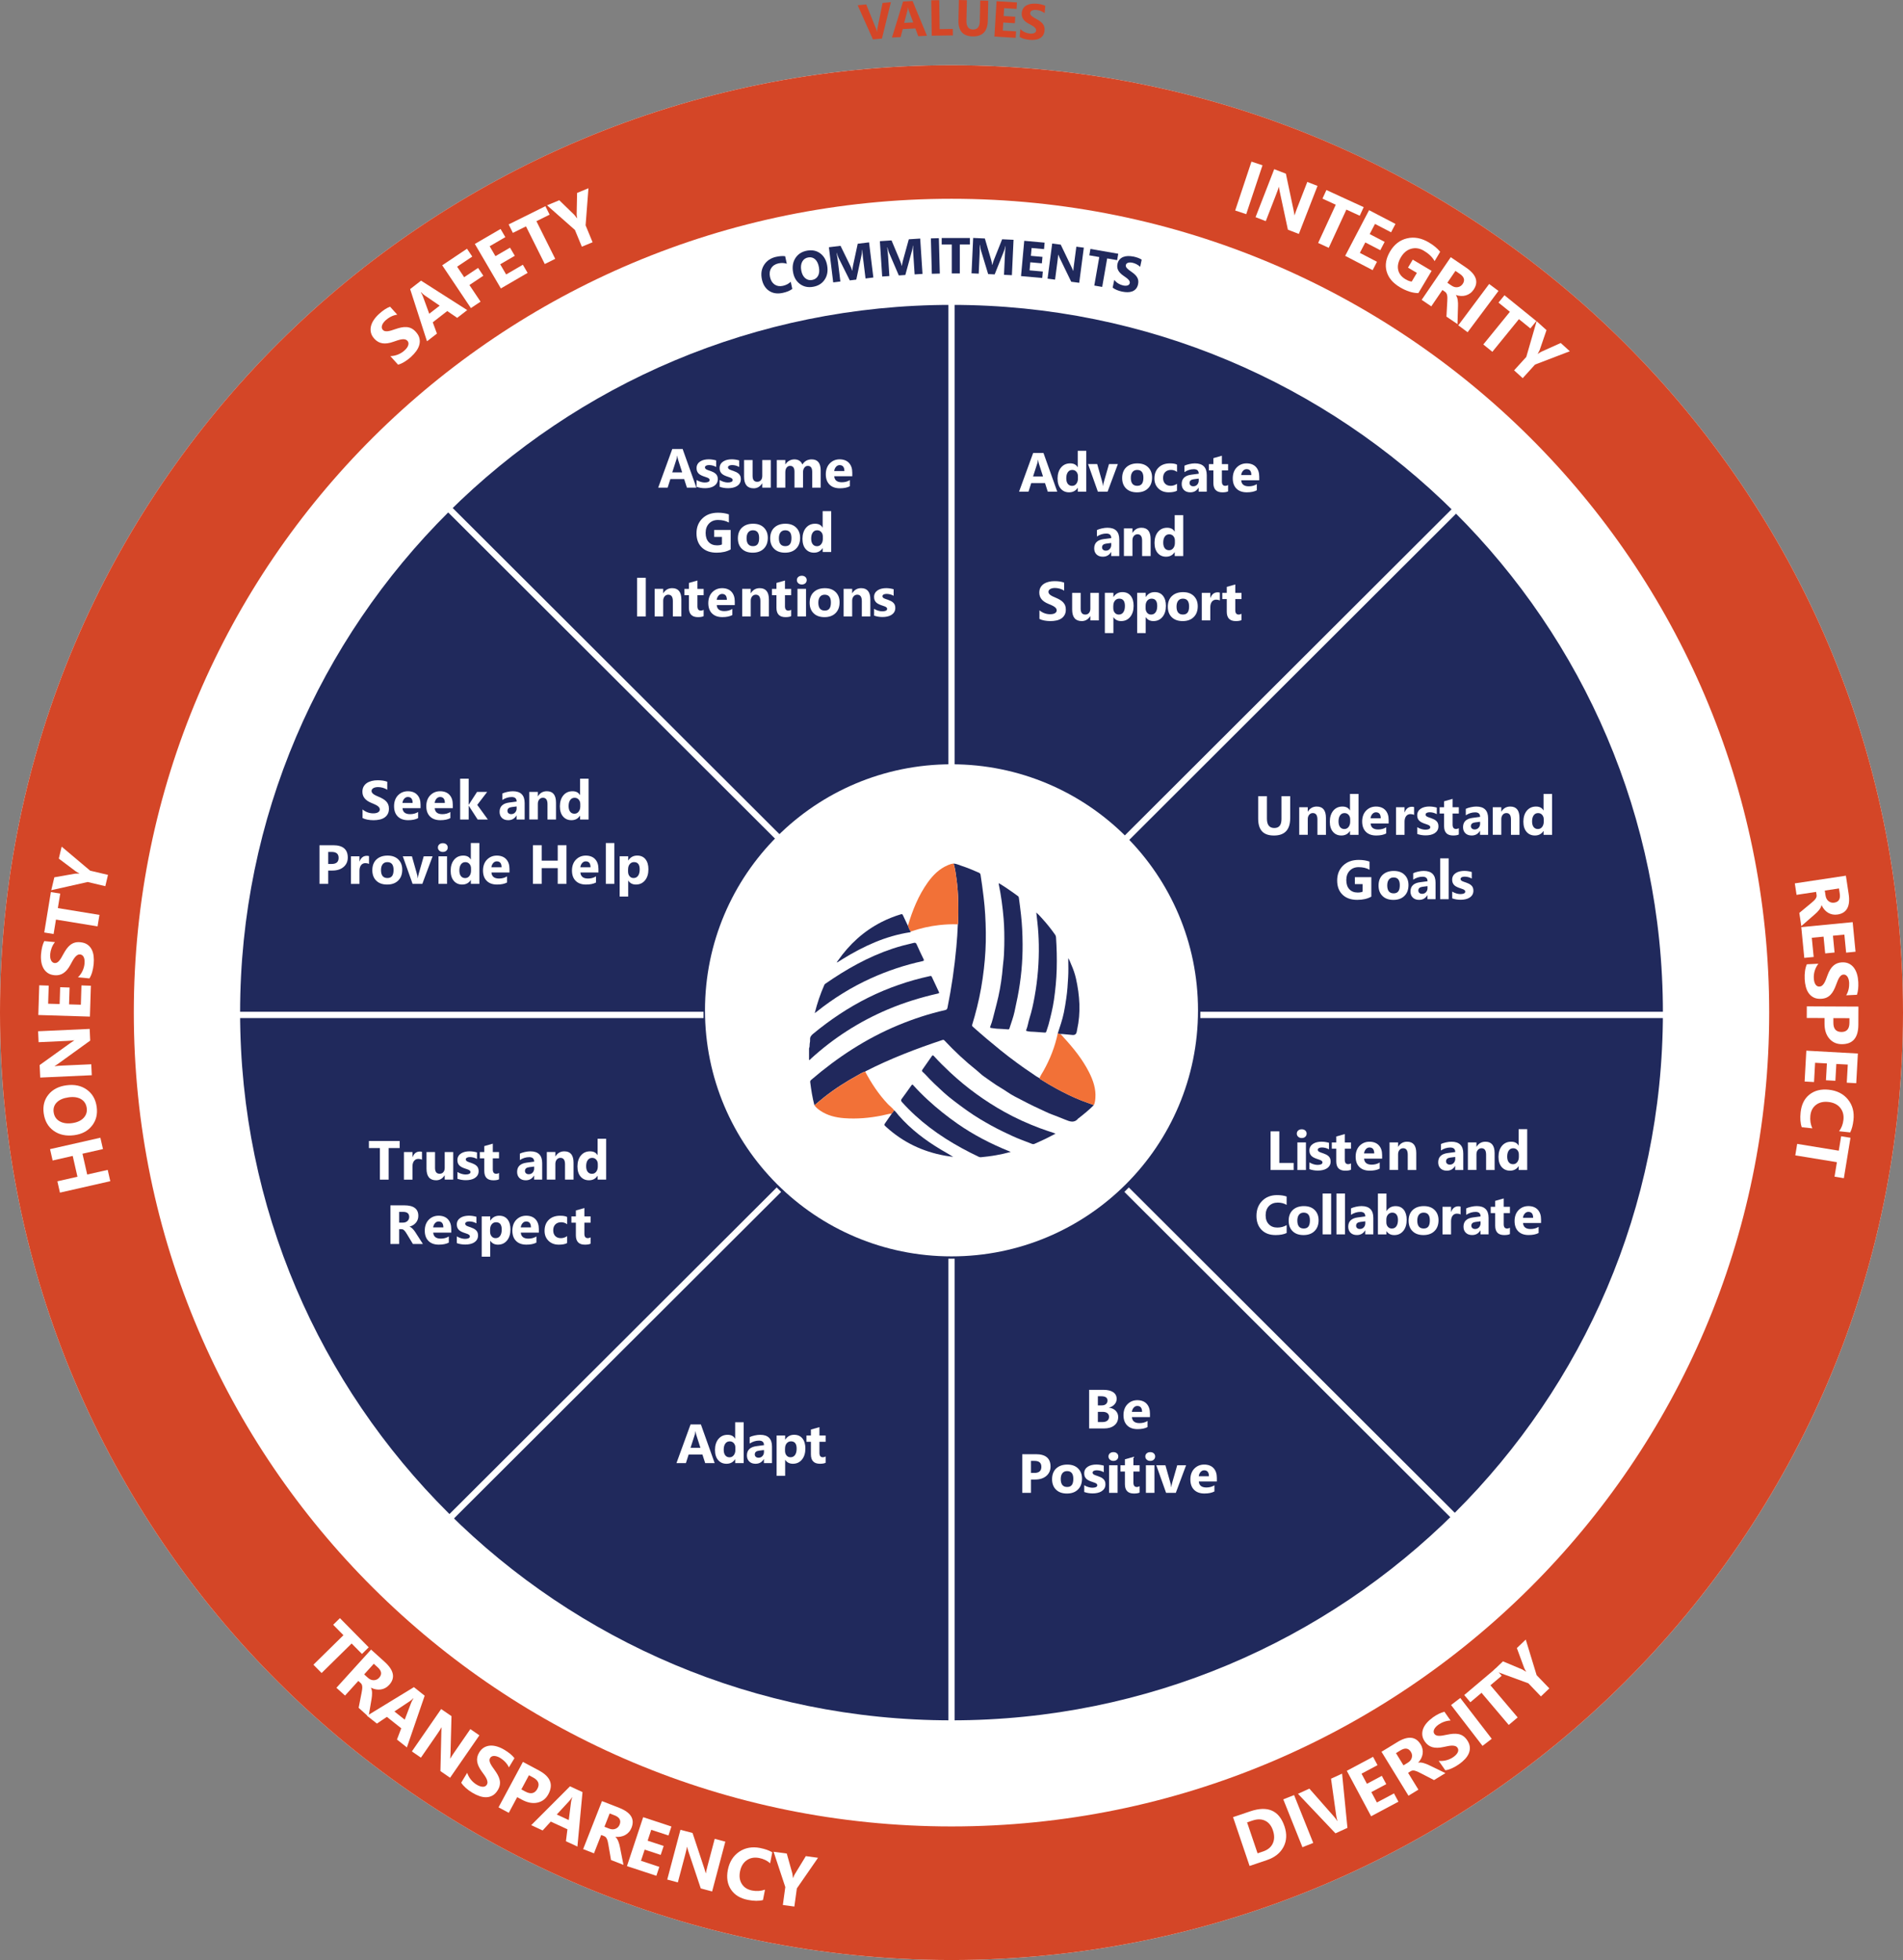 <?xml version="1.0" encoding="UTF-8"?>
<svg id="Layer_2" data-name="Layer 2" xmlns="http://www.w3.org/2000/svg" xmlns:xlink="http://www.w3.org/1999/xlink" viewBox="0 0 800 824">
  <rect x="0" y="0" width="800" height="824" fill="#808080" stroke="none"/>
  <defs>
    <style>
      .cls-1, .cls-2, .cls-3, .cls-4 {
        fill: none;
      }

      .cls-5, .cls-6, .cls-7, .cls-8, .cls-3, .cls-9 {
        fill-rule: evenodd;
      }

      .cls-5, .cls-10 {
        fill: #fff;
      }

      .cls-6 {
        fill: #f27137;
      }

      .cls-7 {
        fill: #20285c;
      }

      .cls-8 {
        fill: #d44627;
      }

      .cls-11 {
        clip-path: url(#clippath-1);
      }

      .cls-2 {
        stroke-width: 2.35px;
      }

      .cls-2, .cls-4 {
        stroke: #fff;
        stroke-miterlimit: 8;
      }

      .cls-9 {
        fill: #20295c;
      }

      .cls-4 {
        stroke-width: 2.65px;
      }

      .cls-12 {
        clip-path: url(#clippath);
      }
    </style>
    <clipPath id="clippath">
      <rect class="cls-1" x="340.12" y="363.05" width="120.42" height="123.47"/>
    </clipPath>
    <clipPath id="clippath-1">
      <rect class="cls-1" x="340.12" y="363.05" width="120.42" height="123.47"/>
    </clipPath>
  </defs>
  <g id="Layer_2-2" data-name="Layer 2">
    <g>
      <path class="cls-5" d="M0,425.71C0,205.75,179.09,27.43,400,27.43s400,178.32,400,398.29-179.09,398.29-400,398.29S0,645.68,0,425.71h0Z"/>
      <g>
        <path class="cls-9" d="M326.35,107.96c1.42-.31,2.66-.39,3.72-.24l.69,3.16c-1.1-.37-2.28-.42-3.52-.15-1.37.3-2.38.97-3.03,2.01-.65,1.04-.82,2.3-.5,3.76.31,1.41.95,2.44,1.92,3.11.97.66,2.13.85,3.48.56,1.28-.28,2.39-.84,3.31-1.7l.65,2.99c-.95.74-2.29,1.3-4,1.67-2.24.48-4.14.21-5.71-.83-1.57-1.03-2.59-2.65-3.06-4.83-.51-2.33-.2-4.37.93-6.13,1.13-1.76,2.84-2.89,5.13-3.39h0Z"/>
        <path class="cls-9" d="M339.79,108.22c-1.16.2-2.01.8-2.54,1.79-.53.99-.67,2.2-.42,3.63.25,1.45.8,2.54,1.63,3.27.83.73,1.8.99,2.91.8,1.14-.2,1.97-.77,2.5-1.7.53-.94.66-2.14.41-3.6-.27-1.52-.8-2.65-1.59-3.38-.8-.73-1.76-1-2.89-.81h0ZM339.39,105.36c2.1-.36,3.91.03,5.45,1.17,1.53,1.15,2.5,2.84,2.89,5.08.4,2.31.06,4.28-1.04,5.93-1.1,1.65-2.72,2.66-4.88,3.03-2.1.37-3.94-.02-5.5-1.16-1.56-1.14-2.54-2.8-2.92-5-.4-2.32-.06-4.31,1.04-5.98,1.1-1.67,2.75-2.69,4.98-3.08h0Z"/>
        <path class="cls-9" d="M348.47,103.94l4.88-.59,4.1,8.39c.33.67.59,1.35.78,2.05h.06c.09-.85.2-1.58.33-2.21l1.96-9.11,4.76-.58,1.81,14.78-3.29.4-1.08-8.84c-.12-.96-.2-2.02-.26-3.18h-.08c-.06.94-.14,1.61-.23,2.03l-2.24,10.47-2.73.33-4.75-9.52c-.13-.26-.37-.92-.72-2.01h-.09c.27,1.46.47,2.73.6,3.83l1,8.17-3.01.37-1.81-14.78h0Z"/>
        <path class="cls-9" d="M369.88,101.39l4.91-.32,3.61,8.61c.29.69.51,1.39.67,2.09h.06c.13-.84.28-1.57.45-2.19l2.47-8.98,4.79-.31.97,14.86-3.31.21-.58-8.89c-.06-.96-.09-2.02-.08-3.19h-.08c-.11.93-.23,1.59-.34,2l-2.83,10.33-2.74.18-4.2-9.77c-.11-.26-.32-.94-.6-2.04h-.09c.19,1.46.31,2.75.39,3.85l.53,8.22-3.02.2-.97-14.86h0Z"/>
        <polygon class="cls-9" points="391.33 100.22 394.69 100.13 395.09 115.01 391.74 115.1 391.33 100.22 391.33 100.22"/>
        <polygon class="cls-9" points="395.88 100.06 407.74 100.06 407.74 102.79 403.49 102.79 403.49 114.96 400.12 114.96 400.12 102.8 395.88 102.8 395.88 100.06 395.88 100.06"/>
        <path class="cls-9" d="M409.1,100.03l4.92.23,2.64,8.96c.21.72.35,1.43.43,2.15h.06c.23-.81.46-1.52.69-2.12l3.45-8.66,4.79.22-.69,14.88-3.32-.15.41-8.9c.04-.96.13-2.02.27-3.18h-.08c-.22.9-.4,1.55-.56,1.95l-3.96,9.95-2.74-.13-3.09-10.17c-.08-.27-.21-.97-.37-2.1h-.09c.02,1.47,0,2.75-.04,3.86l-.38,8.23-3.02-.14.69-14.88h0Z"/>
        <polygon class="cls-9" points="430.58 101.24 439.15 102.01 438.9 104.73 433.68 104.26 433.38 107.56 438.24 108 437.99 110.71 433.13 110.27 432.83 113.66 438.39 114.16 438.14 116.87 429.23 116.07 430.58 101.24 430.58 101.24"/>
        <path class="cls-9" d="M442.33,102.38l3.59.47,4.69,9.76c.22.44.41.87.58,1.3h.04c-.01-.35.05-1.02.18-2.03l1.07-8.17,3.15.41-1.94,14.77-3.36-.44-4.88-10.07c-.29-.59-.48-1.03-.58-1.32h-.04c-.01.52-.09,1.32-.23,2.39l-1.06,8.11-3.15-.41,1.94-14.77h0Z"/>
        <polygon class="cls-9" points="458.41 104.65 470.1 106.68 469.63 109.37 465.44 108.64 463.35 120.62 460.03 120.05 462.12 108.07 457.94 107.34 458.41 104.65 458.41 104.65"/>
        <path class="cls-9" d="M476.42,107.84c.76.16,1.42.35,1.99.56.57.21,1.08.47,1.54.76l-.64,3.04c-.21-.22-.44-.43-.71-.61-.26-.19-.54-.36-.82-.51-.29-.15-.58-.27-.87-.38-.29-.1-.58-.18-.85-.24-.37-.08-.72-.11-1.04-.11-.32,0-.6.05-.84.14-.24.08-.43.2-.59.36-.15.16-.25.34-.3.57-.05.24-.03.48.06.7.09.22.23.44.43.66.2.22.45.45.76.69.3.24.65.49,1.04.75.53.37,1,.74,1.41,1.11.41.37.74.77,1,1.18.26.42.43.86.51,1.34.08.48.06,1.02-.06,1.61-.17.81-.47,1.46-.89,1.95-.42.49-.94.85-1.54,1.08-.6.23-1.27.35-2,.35-.73,0-1.49-.08-2.27-.24-.8-.17-1.55-.39-2.24-.68-.69-.29-1.28-.62-1.75-1l.68-3.25c.49.62,1.05,1.12,1.69,1.52.64.39,1.31.66,2.02.81.41.09.78.13,1.11.12.32,0,.6-.06.84-.15.23-.09.42-.21.56-.37.14-.16.23-.34.28-.55.06-.28.03-.56-.08-.81-.12-.26-.29-.51-.54-.76-.24-.25-.54-.5-.89-.76-.35-.26-.73-.52-1.14-.8-1.04-.71-1.77-1.47-2.19-2.27-.42-.8-.52-1.69-.32-2.66.16-.76.45-1.38.87-1.86s.93-.84,1.53-1.09c.6-.24,1.26-.37,1.99-.39.73-.02,1.48.05,2.25.21h0Z"/>
      </g>
      <path class="cls-8" d="M0,425.71C0,205.75,179.09,27.43,400,27.43s400,178.32,400,398.29-179.09,398.29-400,398.29S0,645.68,0,425.71h0ZM56.25,425.71c0,188.96,153.9,342.14,343.75,342.14s343.75-153.18,343.75-342.14S589.85,83.57,400,83.57,56.25,236.75,56.25,425.71h0Z"/>
      <g>
        <path class="cls-5" d="M159.39,131.94c.84-.76,1.63-1.37,2.37-1.86.74-.48,1.48-.87,2.21-1.15l3.03,3.35c-.44.06-.88.16-1.33.3-.45.14-.88.32-1.3.53-.42.21-.82.44-1.19.7-.37.26-.71.52-1.01.79-.41.37-.75.75-1.02,1.13s-.45.75-.56,1.1c-.1.35-.13.68-.08,1,.05.31.19.59.41.84.24.27.53.45.87.53s.72.1,1.15.06c.43-.05.92-.15,1.46-.3.54-.15,1.13-.35,1.78-.58.89-.31,1.72-.55,2.51-.71.79-.16,1.54-.21,2.25-.16.71.05,1.39.23,2.02.55.64.31,1.25.8,1.84,1.45.81.9,1.32,1.8,1.53,2.72.21.92.19,1.83-.05,2.73-.24.9-.68,1.79-1.3,2.65-.63.86-1.37,1.68-2.23,2.46-.88.8-1.79,1.48-2.73,2.05-.93.57-1.83.97-2.68,1.19l-3.24-3.59c1.15-.04,2.22-.27,3.23-.68,1.01-.42,1.91-.97,2.68-1.67.46-.41.82-.81,1.09-1.2.27-.39.45-.76.54-1.11.1-.35.11-.68.05-.98-.07-.3-.2-.56-.41-.8-.28-.31-.63-.51-1.03-.6-.4-.08-.85-.09-1.35-.02-.5.07-1.05.2-1.65.39-.6.19-1.24.41-1.92.65-1.73.61-3.25.82-4.55.62-1.3-.2-2.43-.83-3.4-1.9-.76-.84-1.24-1.71-1.45-2.61-.21-.91-.2-1.81.03-2.73.23-.91.64-1.8,1.24-2.67.6-.87,1.32-1.69,2.18-2.46h0Z"/>
        <path class="cls-5" d="M176.94,122.94c.35.53.64,1.11.86,1.72l2.65,7.24,4.39-3.4-6.32-4.32c-.47-.32-.96-.76-1.48-1.32l-.1.07ZM172.42,121.54l4.58-3.55,19.41,12.38-4.21,3.26-4.18-2.86-6.09,4.73,1.75,4.74-4.18,3.24-7.08-21.94h0Z"/>
        <polygon class="cls-5" points="185.9 111.53 196.32 104.57 198.54 107.87 192.17 112.12 195.13 116.54 200.98 112.63 203.19 115.92 197.34 119.83 202.02 126.82 197.96 129.53 185.9 111.53 185.9 111.53"/>
        <polygon class="cls-5" points="199.62 102.56 210.43 96.26 212.44 99.69 205.85 103.53 208.28 107.69 214.41 104.12 216.41 107.54 210.28 111.11 212.78 115.39 219.8 111.3 221.8 114.72 210.56 121.26 199.62 102.56 199.62 102.56"/>
        <polygon class="cls-5" points="213.83 94.35 229.28 86.68 231.05 90.24 225.51 92.99 233.41 108.82 229.02 111 221.12 95.17 215.61 97.91 213.83 94.35 213.83 94.35"/>
        <path class="cls-5" d="M229.96,86.32l5.16-2.13,6.32,6.14c.11.12.49.6,1.14,1.44l.06-.02c-.16-.72-.23-1.31-.22-1.76l.18-8.88,4.78-1.97-1.2,15.59,2.94,7.12-4.52,1.86-2.91-7.04-11.73-10.36h0Z"/>
      </g>
      <polygon class="cls-5" points="526.1 67.95 530.74 69.49 523.9 90.04 519.26 88.5 526.1 67.95 526.1 67.95"/>
      <path class="cls-5" d="M535.66,71.12l4.91,1.9,3.25,15.4c.15.7.28,1.38.38,2.04l.06.02c.11-.5.43-1.44.97-2.82l4.34-11.17,4.3,1.67-7.85,20.19-4.6-1.78-3.41-15.92c-.2-.93-.32-1.62-.36-2.07l-.06-.02c-.2.74-.59,1.85-1.16,3.31l-4.31,11.1-4.3-1.67,7.85-20.19h0Z"/>
      <polygon class="cls-5" points="557.61 79.89 573.28 87.09 571.62 90.7 566 88.12 558.59 104.19 554.13 102.14 561.54 86.07 555.95 83.5 557.61 79.89 557.61 79.89"/>
      <polygon class="cls-5" points="575.54 88.36 586.64 94.14 584.79 97.66 578.03 94.14 575.8 98.41 582.09 101.69 580.26 105.19 573.96 101.92 571.67 106.31 578.87 110.06 577.04 113.57 565.5 107.56 575.54 88.36 575.54 88.36"/>
      <path class="cls-5" d="M600.69,101.93c1.98,1.17,3.56,2.48,4.74,3.92l-2.34,3.93c-.94-1.69-2.46-3.15-4.54-4.38-1.74-1.03-3.5-1.31-5.27-.83-1.77.48-3.22,1.66-4.34,3.55-1.14,1.91-1.53,3.69-1.17,5.32.36,1.63,1.38,2.94,3.05,3.94,1.01.6,1.89.93,2.65.99l2.17-3.64-3.73-2.22,2-3.35,7.93,4.71-5.58,9.36c-2.44-.03-5.02-.85-7.73-2.46-3-1.78-4.87-4.01-5.62-6.7-.74-2.68-.25-5.48,1.48-8.39,1.74-2.93,4.11-4.75,7.1-5.47,2.99-.72,6.05-.15,9.19,1.71h0Z"/>
      <path class="cls-5" d="M611.85,113.89l-3.4,4.98,1.75,1.19c.87.59,1.73.81,2.6.67.88-.15,1.58-.59,2.09-1.34,1.07-1.57.66-2.99-1.21-4.26l-1.83-1.24ZM609.87,108.12l6.41,4.35c4.35,2.96,5.42,6.06,3.21,9.31-.43.62-.91,1.14-1.47,1.53-.55.4-1.15.69-1.79.88s-1.31.27-2.02.24c-.71-.03-1.42-.16-2.15-.4l-.03.05c.21.26.38.58.5.93.12.36.22.74.28,1.15.06.41.1.83.12,1.26.02.43.02.84,0,1.24l-.22,7.6-4.64-3.15.35-6.5c.03-.49.04-.94.04-1.34,0-.41-.04-.77-.1-1.1-.06-.33-.16-.62-.31-.87-.14-.25-.34-.46-.59-.63l-1.09-.74-4.67,6.86-4.04-2.74,12.21-17.91h0Z"/>
      <polygon class="cls-5" points="626.02 119.39 629.94 122.31 616.97 139.67 613.05 136.76 626.02 119.39 626.02 119.39"/>
      <polygon class="cls-5" points="632.46 124.13 645.86 134.98 643.35 138.07 638.54 134.17 627.37 147.9 623.57 144.82 634.74 131.09 629.95 127.21 632.46 124.13 632.46 124.13"/>
      <path class="cls-5" d="M645.99,135.05l4.14,3.74-2.85,8.33c-.06.15-.33.7-.82,1.64l.04.04c.59-.45,1.08-.77,1.5-.95l8.11-3.65,3.83,3.47-14.63,5.6-5.18,5.71-3.62-3.28,5.12-5.64,4.35-15.02h0Z"/>
      <path class="cls-5" d="M524.26,766.14l4.41,13.01,2.29-.77c2.01-.68,3.38-1.81,4.11-3.4.73-1.59.75-3.42.05-5.49-.66-1.96-1.75-3.3-3.26-4.04-1.51-.74-3.29-.76-5.34-.07l-2.27.76ZM518.36,763.94l7.28-2.46c7.3-2.46,12.08-.36,14.34,6.31,1.08,3.2.95,6.08-.4,8.66-1.35,2.58-3.68,4.43-6.99,5.55l-7.28,2.46-6.95-20.52h0Z"/>
      <polygon class="cls-5" points="539.48 756.47 544.02 754.66 552.07 774.78 547.53 776.59 539.48 756.47 539.48 756.47"/>
      <path class="cls-5" d="M545.65,754.14l4.79-2.19,10.41,11.82c.56.64.99,1.23,1.3,1.78l.08-.04c-.22-.64-.38-1.38-.5-2.21l-2.18-15.52,4.65-2.13,2.25,22.8-5.04,2.3-15.76-16.62h0Z"/>
      <polygon class="cls-5" points="566.18 744.46 577.22 738.58 579.09 742.08 572.37 745.67 574.64 749.92 580.9 746.58 582.77 750.07 576.5 753.41 578.84 757.78 586.01 753.96 587.88 757.45 576.4 763.57 566.18 744.46 566.18 744.46"/>
      <path class="cls-5" d="M586.85,737.03l3.16,5.14,1.81-1.11c.89-.55,1.45-1.24,1.68-2.09.23-.86.11-1.68-.37-2.45-.99-1.61-2.45-1.83-4.39-.65l-1.88,1.15ZM580.77,736.46l6.61-4.04c4.49-2.75,7.76-2.45,9.82.9.4.64.66,1.3.8,1.97.14.67.16,1.33.07,1.99-.09.66-.3,1.3-.61,1.93-.32.63-.73,1.23-1.25,1.79l.03.05c.33-.08.68-.11,1.06-.07.38.04.76.11,1.16.22.4.11.8.25,1.2.41.4.16.78.33,1.13.5l6.85,3.32-4.79,2.93-5.8-2.99c-.44-.23-.84-.42-1.21-.59-.37-.16-.72-.28-1.05-.36-.33-.08-.63-.1-.92-.08-.29.03-.56.12-.81.28l-1.12.69,4.34,7.07-4.17,2.55-11.34-18.47h0Z"/>
      <path class="cls-5" d="M602.29,722.05c.93-.65,1.78-1.16,2.58-1.55.79-.39,1.57-.68,2.34-.87l2.6,3.7c-.44,0-.89.05-1.35.14-.46.09-.91.21-1.36.37-.44.16-.87.34-1.27.55-.4.21-.77.43-1.1.66-.45.32-.84.65-1.15,1-.31.35-.54.69-.69,1.02-.15.34-.21.66-.2.98.01.32.11.61.31.88.21.3.47.51.8.63.32.13.7.19,1.14.2.44,0,.93-.03,1.49-.12.55-.09,1.17-.2,1.84-.35.92-.2,1.78-.33,2.58-.39.8-.06,1.55-.02,2.25.11.7.14,1.35.4,1.94.79.59.39,1.14.94,1.65,1.66.69.99,1.09,1.95,1.19,2.89.1.94-.03,1.84-.38,2.7s-.89,1.69-1.62,2.47c-.73.78-1.57,1.5-2.52,2.17-.98.68-1.96,1.25-2.96,1.7-1,.45-1.93.74-2.81.86l-2.78-3.96c1.14.1,2.24,0,3.29-.28,1.05-.29,2.01-.73,2.87-1.33.5-.35.91-.71,1.22-1.06.31-.35.54-.7.68-1.04.14-.34.19-.66.16-.96s-.13-.59-.31-.84c-.24-.35-.56-.59-.95-.72-.39-.13-.84-.2-1.34-.19-.5,0-1.07.07-1.69.19-.62.11-1.28.25-1.98.41-1.79.39-3.32.41-4.59.06-1.27-.36-2.31-1.12-3.14-2.3-.65-.92-1.02-1.85-1.11-2.77-.09-.92.03-1.82.37-2.7.34-.88.86-1.71,1.56-2.5.7-.79,1.52-1.52,2.46-2.18h0Z"/>
      <polygon class="cls-5" points="610.01 716.81 613.88 713.84 627.11 731.01 623.23 733.98 610.01 716.81 610.01 716.81"/>
      <polygon class="cls-5" points="615.55 712.61 628.72 701.49 631.29 704.52 626.56 708.51 638.01 722.02 634.26 725.18 622.82 711.67 618.12 715.64 615.55 712.61 615.55 712.61"/>
      <path class="cls-5" d="M627.8,702.3l4.03-3.86,8.12,3.42c.15.07.68.38,1.59.93l.04-.04c-.41-.61-.69-1.13-.84-1.56l-3.07-8.33,3.74-3.57,4.57,14.96,5.34,5.56-3.53,3.37-5.28-5.5-14.71-5.39h0Z"/>
      <polygon class="cls-5" points="25.2 501.39 24.12 496.63 32.56 494.71 30.57 485.96 22.12 487.88 21.04 483.11 42.2 478.31 43.29 483.08 34.67 485.03 36.66 493.78 45.28 491.83 46.36 496.58 25.2 501.39 25.2 501.39"/>
      <path class="cls-5" d="M22.56,467.59c.23,1.7,1.05,2.96,2.46,3.78,1.41.82,3.17,1.09,5.26.81,2.13-.29,3.75-1.02,4.85-2.18,1.1-1.17,1.55-2.56,1.33-4.17-.23-1.67-1.01-2.91-2.35-3.72-1.34-.81-3.08-1.08-5.22-.79-2.23.3-3.9,1.01-5.01,2.13-1.11,1.12-1.55,2.5-1.33,4.14h0ZM18.37,468.02c-.42-3.06.25-5.68,2-7.84,1.75-2.16,4.27-3.47,7.56-3.91,3.38-.46,6.24.15,8.57,1.83,2.34,1.68,3.72,4.1,4.15,7.25.42,3.07-.24,5.71-1.98,7.92-1.74,2.21-4.22,3.53-7.44,3.97-3.4.46-6.28-.15-8.65-1.83-2.37-1.68-3.77-4.14-4.21-7.39h0Z"/>
      <path class="cls-5" d="M16.91,453.01l-.24-5.25,12.81-9.19c.58-.42,1.15-.81,1.72-1.17v-.06c-.5.1-1.49.19-2.98.26l-11.99.55-.21-4.6,21.68-.99.22,4.92-13.21,9.54c-.77.56-1.36.95-1.75,1.17v.06c.77-.12,1.93-.21,3.5-.28l11.91-.54.21,4.6-21.68.99h0Z"/>
      <polygon class="cls-5" points="16.11 426.72 16.5 414.23 20.48 414.36 20.24 421.97 25.07 422.11 25.29 415.03 29.25 415.16 29.03 422.24 33.99 422.39 34.24 414.28 38.21 414.41 37.8 427.39 16.11 426.72 16.11 426.72"/>
      <path class="cls-5" d="M17.27,400.95c.11-1.12.27-2.11.49-2.97.22-.85.5-1.63.85-2.34l4.5.43c-.29.34-.54.71-.78,1.12-.23.41-.43.83-.6,1.27-.17.44-.3.88-.41,1.32-.1.44-.17.86-.21,1.26-.05.55-.05,1.06.02,1.52.06.46.17.86.34,1.18.16.33.37.59.62.79.25.2.54.31.87.34.36.03.69-.03,1-.19s.6-.41.89-.74c.29-.33.58-.73.87-1.21s.6-1.02.92-1.63c.44-.83.9-1.57,1.37-2.21.47-.65.99-1.19,1.55-1.64.56-.44,1.18-.76,1.86-.96.68-.2,1.46-.26,2.33-.17,1.21.11,2.2.44,2.97.97s1.38,1.22,1.81,2.05c.43.83.71,1.77.83,2.83.12,1.06.13,2.16.02,3.32-.11,1.18-.32,2.3-.62,3.35-.3,1.05-.69,1.94-1.17,2.69l-4.82-.46c.82-.8,1.46-1.7,1.92-2.69.46-.99.75-2,.84-3.05.06-.61.05-1.15-.01-1.62-.07-.47-.18-.86-.35-1.19s-.38-.57-.63-.75c-.25-.18-.53-.28-.84-.31-.42-.04-.81.04-1.16.25-.35.21-.69.51-1.01.9s-.64.86-.95,1.4c-.32.55-.64,1.14-.97,1.77-.86,1.62-1.84,2.79-2.93,3.52-1.09.73-2.36,1.03-3.79.89-1.12-.11-2.07-.42-2.84-.95-.77-.53-1.37-1.2-1.82-2.03-.45-.83-.75-1.76-.9-2.81-.15-1.05-.17-2.14-.06-3.28h0Z"/>
      <polygon class="cls-5" points="18.6 392.02 21.39 375.03 25.32 375.67 24.32 381.77 41.81 384.63 41.01 389.46 23.53 386.6 22.53 392.67 18.6 392.02 18.6 392.02"/>
      <path class="cls-5" d="M21.55,374.25l1.29-5.42,8.69-1.53c.16-.02.77-.05,1.84-.08v-.06c-.66-.29-1.18-.58-1.54-.85l-7.11-5.34,1.2-5.03,11.97,10.09,7.51,1.78-1.13,4.75-7.42-1.76-15.28,3.44h0Z"/>
      <path class="cls-9" d="M99.76,425.71c0-164.98,134.42-298.71,300.24-298.71s300.24,133.74,300.24,298.71-134.42,298.71-300.24,298.71S99.76,590.69,99.76,425.71h0Z"/>
      <path class="cls-2" d="M99.76,425.71c0-164.98,134.42-298.71,300.24-298.71s300.24,133.74,300.24,298.71-134.42,298.71-300.24,298.71S99.76,590.69,99.76,425.71h0Z"/>
      <line class="cls-4" x1="473.61" y1="500.15" x2="612.2" y2="638.48"/>
      <line class="cls-4" x1="327.45" y1="500.15" x2="188.86" y2="638.48"/>
      <line class="cls-4" x1="400" y1="322.63" x2="400" y2="127"/>
      <line class="cls-4" x1="327.45" y1="352.34" x2="188.86" y2="214"/>
      <line class="cls-4" x1="473.61" y1="352.34" x2="612.2" y2="214"/>
      <line class="cls-4" x1="504.6" y1="426.68" x2="700.6" y2="426.68"/>
      <line class="cls-4" x1="295.76" y1="426.68" x2="99.76" y2="426.68"/>
      <line class="cls-4" x1="400" y1="529.15" x2="400" y2="724.78"/>
      <path class="cls-5" d="M296.37,424.75c0-57.13,46.4-103.44,103.63-103.44s103.63,46.31,103.63,103.44-46.4,103.44-103.63,103.44-103.63-46.31-103.63-103.44h0Z"/>
      <polygon class="cls-3" points="342.86 365.78 455.21 365.78 455.21 481.78 342.86 481.78 342.86 365.78 342.86 365.78"/>
      <g>
        <path class="cls-10" d="M542.38,343.94c0,4.88-2.28,7.32-6.83,7.32s-6.63-2.38-6.63-7.15v-9.38h3.68v9.43c0,2.63,1.03,3.94,3.09,3.94s3.03-1.27,3.03-3.81v-9.56h3.67v9.21Z"/>
        <path class="cls-10" d="M557.4,350.97h-3.57v-6.45c0-1.8-.64-2.7-1.93-2.7-.62,0-1.13.24-1.53.71-.4.48-.6,1.08-.6,1.81v6.62h-3.59v-11.6h3.59v1.84h.05c.85-1.41,2.1-2.12,3.73-2.12,2.57,0,3.86,1.59,3.86,4.78v7.1Z"/>
        <path class="cls-10" d="M571.12,350.97h-3.59v-1.6h-.05c-.82,1.25-2.02,1.88-3.6,1.88-1.45,0-2.62-.51-3.51-1.54-.88-1.02-1.33-2.45-1.33-4.29s.49-3.46,1.46-4.61,2.25-1.73,3.84-1.73c1.5,0,2.54.54,3.13,1.61h.05v-6.9h3.59v17.17ZM567.6,345.33v-.87c0-.76-.22-1.38-.66-1.88s-1.01-.75-1.71-.75c-.8,0-1.42.31-1.86.94-.45.62-.67,1.48-.67,2.57,0,1.02.22,1.81.65,2.36.43.55,1.03.83,1.79.83s1.32-.29,1.78-.87c.46-.58.69-1.35.69-2.31Z"/>
        <path class="cls-10" d="M583.77,346.19h-7.58c.12,1.68,1.18,2.53,3.19,2.53,1.28,0,2.4-.3,3.37-.91v2.58c-1.07.57-2.47.86-4.19.86-1.88,0-3.33-.52-4.37-1.56-1.04-1.04-1.55-2.49-1.55-4.34s.56-3.45,1.68-4.58,2.5-1.69,4.13-1.69,3.01.5,3.93,1.51c.93,1,1.39,2.37,1.39,4.09v1.51ZM580.44,343.99c0-1.66-.67-2.49-2.02-2.49-.57,0-1.07.24-1.49.71-.42.48-.68,1.07-.77,1.78h4.28Z"/>
        <path class="cls-10" d="M594.46,342.6c-.43-.23-.93-.35-1.51-.35-.78,0-1.39.29-1.83.86-.44.57-.66,1.35-.66,2.33v5.54h-3.59v-11.6h3.59v2.15h.05c.57-1.57,1.59-2.36,3.06-2.36.38,0,.67.05.89.14v3.3Z"/>
        <path class="cls-10" d="M595.79,350.66v-2.9c.59.36,1.18.62,1.77.79.59.17,1.14.26,1.66.26.64,0,1.14-.09,1.5-.26.37-.17.55-.44.55-.79,0-.23-.08-.42-.25-.57s-.38-.28-.64-.4c-.26-.11-.55-.22-.86-.31-.31-.09-.61-.19-.9-.31-.46-.17-.87-.36-1.22-.56-.35-.2-.65-.43-.88-.7s-.42-.57-.55-.92c-.12-.35-.19-.76-.19-1.23,0-.65.14-1.21.43-1.68.28-.47.66-.85,1.14-1.15.47-.3,1.01-.52,1.62-.66.61-.14,1.24-.21,1.9-.21.51,0,1.04.04,1.57.12.53.08,1.05.19,1.57.34v2.76c-.45-.26-.94-.46-1.46-.6-.52-.13-1.03-.2-1.53-.2-.23,0-.46.02-.66.06-.21.04-.39.1-.55.18-.16.08-.28.18-.37.31-.09.12-.14.27-.14.42,0,.21.07.39.2.54s.31.28.53.39c.22.11.46.21.73.29.27.09.54.18.8.27.48.17.91.35,1.29.54.39.2.72.43.99.69.28.26.49.57.64.93.15.36.22.78.22,1.27,0,.69-.15,1.27-.45,1.76-.3.49-.7.88-1.19,1.19-.5.31-1.07.53-1.71.67s-1.32.21-2.01.21c-1.28,0-2.46-.2-3.55-.59Z"/>
        <path class="cls-10" d="M613.27,350.83c-.53.28-1.33.42-2.4.42-2.53,0-3.79-1.31-3.79-3.93v-5.31h-1.88v-2.64h1.88v-2.5l3.58-1.02v3.52h2.61v2.64h-2.61v4.69c0,1.21.48,1.81,1.44,1.81.38,0,.77-.11,1.17-.33v2.65Z"/>
        <path class="cls-10" d="M625.58,350.97h-3.39v-1.67h-.05c-.78,1.3-1.93,1.95-3.46,1.95-1.13,0-2.01-.32-2.66-.96-.65-.64-.97-1.49-.97-2.55,0-2.25,1.34-3.55,4.01-3.9l3.16-.42c0-1.27-.69-1.9-2.07-1.9s-2.7.41-3.95,1.23v-2.7c.5-.26,1.18-.48,2.05-.68.87-.2,1.66-.29,2.37-.29,3.31,0,4.97,1.65,4.97,4.95v6.93ZM622.21,346.26v-.78l-2.11.27c-1.17.15-1.75.68-1.75,1.57,0,.41.14.74.43,1s.67.39,1.15.39c.67,0,1.22-.23,1.65-.7.42-.46.64-1.05.64-1.76Z"/>
        <path class="cls-10" d="M638.76,350.97h-3.57v-6.45c0-1.8-.64-2.7-1.93-2.7-.62,0-1.13.24-1.53.71-.4.48-.6,1.08-.6,1.81v6.62h-3.59v-11.6h3.59v1.84h.05c.85-1.41,2.1-2.12,3.73-2.12,2.57,0,3.86,1.59,3.86,4.78v7.1Z"/>
        <path class="cls-10" d="M652.49,350.97h-3.59v-1.6h-.05c-.82,1.25-2.02,1.88-3.6,1.88-1.45,0-2.62-.51-3.51-1.54-.88-1.02-1.33-2.45-1.33-4.29s.49-3.46,1.46-4.61,2.25-1.73,3.84-1.73c1.5,0,2.54.54,3.13,1.61h.05v-6.9h3.59v17.17ZM648.97,345.33v-.87c0-.76-.22-1.38-.66-1.88s-1.01-.75-1.71-.75c-.8,0-1.42.31-1.86.94-.45.62-.67,1.48-.67,2.57,0,1.02.22,1.81.65,2.36.43.55,1.03.83,1.79.83s1.32-.29,1.78-.87c.46-.58.69-1.35.69-2.31Z"/>
      </g>
      <g>
        <path class="cls-10" d="M576.5,376.94c-1.59.91-3.56,1.37-5.92,1.37-2.62,0-4.68-.72-6.19-2.17-1.51-1.45-2.26-3.44-2.26-5.98s.82-4.63,2.47-6.24c1.65-1.61,3.84-2.41,6.58-2.41,1.73,0,3.25.24,4.56.71v3.43c-1.26-.73-2.79-1.09-4.61-1.09-1.52,0-2.76.49-3.72,1.48s-1.44,2.3-1.44,3.95.43,2.96,1.29,3.87c.86.91,2.02,1.37,3.48,1.37.88,0,1.57-.12,2.09-.37v-3.17h-3.26v-2.92h6.92v8.17Z"/>
        <path class="cls-10" d="M585.76,378.32c-1.94,0-3.46-.54-4.57-1.63-1.11-1.08-1.66-2.55-1.66-4.41s.57-3.42,1.73-4.5,2.71-1.63,4.66-1.63,3.44.54,4.54,1.63,1.65,2.52,1.65,4.3c0,1.93-.57,3.45-1.7,4.56-1.13,1.12-2.68,1.68-4.65,1.68ZM585.85,368.89c-.85,0-1.51.29-1.97.87s-.7,1.4-.7,2.47c0,2.23.9,3.34,2.7,3.34s2.58-1.14,2.58-3.43c0-2.17-.87-3.25-2.6-3.25Z"/>
        <path class="cls-10" d="M603.48,378.03h-3.39v-1.67h-.05c-.78,1.3-1.93,1.95-3.46,1.95-1.13,0-2.01-.32-2.66-.96-.65-.64-.97-1.49-.97-2.55,0-2.25,1.34-3.55,4.01-3.9l3.16-.42c0-1.27-.69-1.9-2.07-1.9s-2.7.41-3.95,1.23v-2.7c.5-.26,1.18-.48,2.05-.68.87-.2,1.66-.29,2.37-.29,3.31,0,4.97,1.65,4.97,4.95v6.93ZM600.11,373.32v-.78l-2.11.27c-1.17.15-1.75.68-1.75,1.57,0,.41.14.74.43,1s.67.39,1.15.39c.67,0,1.22-.23,1.65-.7.42-.46.64-1.05.64-1.76Z"/>
        <path class="cls-10" d="M609.02,378.03h-3.59v-17.17h3.59v17.17Z"/>
        <path class="cls-10" d="M610.49,377.73v-2.9c.59.36,1.18.62,1.77.79.59.17,1.14.26,1.66.26.64,0,1.14-.09,1.5-.26.37-.17.55-.44.55-.79,0-.23-.08-.42-.25-.57s-.38-.28-.64-.4c-.26-.11-.55-.22-.86-.31-.31-.09-.61-.19-.9-.31-.46-.17-.87-.36-1.22-.56-.35-.2-.65-.43-.88-.7s-.42-.57-.55-.92c-.12-.35-.19-.76-.19-1.23,0-.65.14-1.21.43-1.68.28-.47.66-.85,1.14-1.15.47-.3,1.01-.52,1.62-.66.61-.14,1.24-.21,1.9-.21.51,0,1.04.04,1.57.12.53.08,1.05.19,1.57.34v2.76c-.45-.26-.94-.46-1.46-.6-.52-.13-1.03-.2-1.53-.2-.23,0-.46.02-.66.06-.21.04-.39.1-.55.18-.16.08-.28.18-.37.31-.09.12-.14.27-.14.42,0,.21.07.39.2.54s.31.28.53.39c.22.11.46.21.73.29.27.09.54.18.8.27.48.17.91.35,1.29.54.39.2.72.43.99.69.28.26.49.57.64.93.15.36.22.78.22,1.27,0,.69-.15,1.27-.45,1.76-.3.49-.7.88-1.19,1.19-.5.31-1.07.53-1.71.67s-1.32.21-2.01.21c-1.28,0-2.46-.2-3.55-.59Z"/>
      </g>
      <g>
        <path class="cls-10" d="M444.46,206.7h-3.99l-1.16-3.61h-5.79l-1.15,3.61h-3.97l5.92-16.25h4.35l5.79,16.25ZM438.46,200.28l-1.75-5.46c-.13-.41-.22-.9-.27-1.46h-.09c-.04.48-.13.95-.28,1.42l-1.77,5.51h4.17Z"/>
        <path class="cls-10" d="M456.67,206.7h-3.59v-1.6h-.05c-.82,1.25-2.02,1.88-3.6,1.88-1.45,0-2.62-.51-3.51-1.54-.88-1.02-1.33-2.45-1.33-4.29s.49-3.46,1.46-4.61,2.25-1.73,3.84-1.73c1.5,0,2.54.54,3.13,1.61h.05v-6.9h3.59v17.17ZM453.15,201.06v-.87c0-.76-.22-1.38-.66-1.88s-1.01-.75-1.71-.75c-.8,0-1.42.31-1.86.94-.45.62-.67,1.48-.67,2.57,0,1.02.22,1.81.65,2.36.43.55,1.03.83,1.79.83s1.32-.29,1.78-.87c.46-.58.69-1.35.69-2.31Z"/>
        <path class="cls-10" d="M469.94,195.1l-4.32,11.6h-4.09l-4.12-11.6h3.84l2.02,7.15c.23.81.36,1.5.4,2.06h.05c.05-.54.19-1.2.42-1.99l2.07-7.22h3.74Z"/>
        <path class="cls-10" d="M477.97,206.99c-1.94,0-3.46-.54-4.57-1.63-1.11-1.08-1.66-2.55-1.66-4.41s.57-3.42,1.73-4.5,2.71-1.63,4.66-1.63,3.44.54,4.54,1.63,1.65,2.52,1.65,4.3c0,1.93-.57,3.45-1.7,4.56-1.13,1.12-2.68,1.68-4.65,1.68ZM478.06,197.56c-.85,0-1.51.29-1.97.87s-.7,1.4-.7,2.47c0,2.23.9,3.34,2.7,3.34s2.58-1.14,2.58-3.43c0-2.17-.87-3.25-2.6-3.25Z"/>
        <path class="cls-10" d="M494.82,206.28c-.81.47-1.98.7-3.51.7-1.79,0-3.23-.54-4.34-1.62-1.1-1.08-1.66-2.47-1.66-4.18,0-1.97.59-3.52,1.78-4.66,1.18-1.14,2.77-1.71,4.75-1.71,1.37,0,2.36.18,2.97.54v3.04c-.75-.56-1.59-.84-2.51-.84-1.03,0-1.84.3-2.45.9-.6.6-.9,1.43-.9,2.49s.29,1.83.86,2.42,1.37.88,2.37.88c.89,0,1.77-.28,2.62-.84v2.88Z"/>
        <path class="cls-10" d="M507.3,206.7h-3.39v-1.67h-.05c-.78,1.3-1.93,1.95-3.46,1.95-1.13,0-2.01-.32-2.66-.96-.65-.64-.97-1.49-.97-2.55,0-2.25,1.34-3.55,4.01-3.9l3.16-.42c0-1.27-.69-1.9-2.07-1.9s-2.7.41-3.95,1.23v-2.7c.5-.26,1.18-.48,2.05-.68.87-.2,1.66-.29,2.37-.29,3.31,0,4.97,1.65,4.97,4.95v6.93ZM503.93,201.99v-.78l-2.11.27c-1.17.15-1.75.68-1.75,1.57,0,.41.14.74.43,1s.67.39,1.15.39c.67,0,1.22-.23,1.65-.7.42-.46.64-1.05.64-1.76Z"/>
        <path class="cls-10" d="M516.28,206.57c-.53.28-1.33.42-2.4.42-2.53,0-3.79-1.31-3.79-3.93v-5.31h-1.88v-2.64h1.88v-2.5l3.58-1.02v3.52h2.61v2.64h-2.61v4.69c0,1.21.48,1.81,1.44,1.81.38,0,.77-.11,1.17-.33v2.65Z"/>
        <path class="cls-10" d="M529.37,201.92h-7.58c.12,1.68,1.18,2.53,3.19,2.53,1.28,0,2.4-.3,3.37-.91v2.58c-1.07.57-2.47.86-4.19.86-1.88,0-3.33-.52-4.37-1.56-1.04-1.04-1.55-2.49-1.55-4.34s.56-3.45,1.68-4.58,2.5-1.69,4.13-1.69,3.01.5,3.93,1.51c.93,1,1.39,2.37,1.39,4.09v1.51ZM526.05,199.72c0-1.66-.67-2.49-2.02-2.49-.57,0-1.07.24-1.49.71-.42.48-.68,1.07-.77,1.78h4.28Z"/>
      </g>
      <g>
        <path class="cls-10" d="M470.52,233.76h-3.39v-1.67h-.05c-.78,1.3-1.93,1.95-3.46,1.95-1.13,0-2.01-.32-2.66-.96-.65-.64-.97-1.49-.97-2.55,0-2.25,1.34-3.55,4.01-3.9l3.16-.42c0-1.27-.69-1.9-2.07-1.9s-2.7.41-3.95,1.23v-2.7c.5-.26,1.18-.48,2.05-.68.87-.2,1.66-.29,2.37-.29,3.31,0,4.97,1.65,4.97,4.95v6.93ZM467.15,229.05v-.78l-2.11.27c-1.17.15-1.75.68-1.75,1.57,0,.41.14.74.43,1s.67.39,1.15.39c.67,0,1.22-.23,1.65-.7.42-.46.64-1.05.64-1.76Z"/>
        <path class="cls-10" d="M483.7,233.76h-3.57v-6.45c0-1.8-.64-2.7-1.93-2.7-.62,0-1.13.24-1.53.71-.4.48-.6,1.08-.6,1.81v6.62h-3.59v-11.6h3.59v1.84h.05c.85-1.41,2.1-2.12,3.73-2.12,2.57,0,3.86,1.59,3.86,4.78v7.1Z"/>
        <path class="cls-10" d="M497.43,233.76h-3.59v-1.6h-.05c-.82,1.25-2.02,1.88-3.6,1.88-1.45,0-2.62-.51-3.51-1.54-.88-1.02-1.33-2.45-1.33-4.29s.49-3.46,1.46-4.61,2.25-1.73,3.84-1.73c1.5,0,2.54.54,3.13,1.61h.05v-6.9h3.59v17.17ZM493.91,228.12v-.87c0-.76-.22-1.38-.66-1.88s-1.01-.75-1.71-.75c-.8,0-1.42.31-1.86.94-.45.62-.67,1.48-.67,2.57,0,1.02.22,1.81.65,2.36.43.55,1.03.83,1.79.83s1.32-.29,1.78-.87c.46-.58.69-1.35.69-2.31Z"/>
      </g>
      <g>
        <path class="cls-10" d="M436.97,260.2v-3.62c.66.55,1.37.96,2.15,1.24.77.28,1.55.41,2.34.41.46,0,.86-.04,1.21-.12.34-.08.63-.2.86-.34.23-.15.4-.32.52-.52s.17-.42.17-.65c0-.32-.09-.6-.27-.85-.18-.25-.43-.48-.74-.69s-.69-.42-1.12-.61c-.43-.2-.9-.4-1.4-.6-1.27-.53-2.22-1.17-2.84-1.94-.62-.76-.94-1.68-.94-2.76,0-.85.17-1.57.51-2.18.34-.61.8-1.11,1.39-1.5.59-.39,1.27-.68,2.04-.87s1.59-.28,2.45-.28,1.6.05,2.25.15c.65.1,1.26.26,1.81.47v3.39c-.27-.19-.57-.36-.89-.5-.32-.14-.65-.26-.99-.36-.34-.09-.68-.16-1.02-.21-.34-.05-.66-.07-.96-.07-.42,0-.8.04-1.14.12-.34.08-.63.19-.86.33s-.42.32-.55.51c-.13.2-.19.43-.19.67,0,.27.07.51.22.73s.35.42.61.61c.26.19.59.38.97.57.38.19.81.38,1.28.57.65.27,1.23.56,1.75.87.52.31.96.65,1.33,1.04.37.39.66.83.85,1.32.2.49.29,1.07.29,1.73,0,.91-.17,1.67-.52,2.28s-.81,1.11-1.4,1.5c-.59.38-1.28.66-2.06.82s-1.61.25-2.48.25-1.74-.08-2.55-.23-1.5-.38-2.09-.68Z"/>
        <path class="cls-10" d="M461.95,260.83h-3.58v-1.77h-.06c-.89,1.37-2.07,2.05-3.55,2.05-2.69,0-4.04-1.63-4.04-4.88v-7h3.58v6.68c0,1.64.65,2.46,1.95,2.46.64,0,1.16-.23,1.54-.67.39-.45.58-1.06.58-1.83v-6.64h3.58v11.6Z"/>
        <path class="cls-10" d="M468.11,259.48h-.05v6.68h-3.59v-16.94h3.59v1.74h.05c.88-1.35,2.13-2.03,3.73-2.03,1.51,0,2.67.52,3.49,1.55.82,1.03,1.23,2.43,1.23,4.21,0,1.93-.48,3.49-1.44,4.66-.96,1.17-2.23,1.76-3.82,1.76-1.4,0-2.47-.54-3.2-1.63ZM468.01,254.72v.93c0,.8.21,1.45.64,1.96s.98.76,1.67.76c.82,0,1.45-.32,1.9-.95.45-.63.68-1.52.68-2.68,0-2.04-.79-3.06-2.38-3.06-.73,0-1.33.28-1.8.83-.47.56-.7,1.29-.7,2.2Z"/>
        <path class="cls-10" d="M481.69,259.48h-.05v6.68h-3.59v-16.94h3.59v1.74h.05c.88-1.35,2.13-2.03,3.73-2.03,1.51,0,2.67.52,3.49,1.55.82,1.03,1.23,2.43,1.23,4.21,0,1.93-.48,3.49-1.44,4.66-.96,1.17-2.23,1.76-3.82,1.76-1.4,0-2.47-.54-3.2-1.63ZM481.59,254.72v.93c0,.8.21,1.45.64,1.96s.98.76,1.67.76c.82,0,1.45-.32,1.9-.95.45-.63.68-1.52.68-2.68,0-2.04-.79-3.06-2.38-3.06-.73,0-1.33.28-1.8.83-.47.56-.7,1.29-.7,2.2Z"/>
        <path class="cls-10" d="M497.17,261.11c-1.94,0-3.46-.54-4.57-1.63-1.11-1.08-1.66-2.55-1.66-4.41s.57-3.42,1.73-4.5,2.71-1.63,4.66-1.63,3.44.54,4.54,1.63,1.65,2.52,1.65,4.3c0,1.93-.57,3.45-1.7,4.56-1.13,1.12-2.68,1.68-4.65,1.68ZM497.27,251.68c-.85,0-1.51.29-1.97.87s-.7,1.4-.7,2.47c0,2.23.9,3.34,2.7,3.34s2.58-1.14,2.58-3.43c0-2.17-.87-3.25-2.6-3.25Z"/>
        <path class="cls-10" d="M512.8,252.45c-.43-.23-.93-.35-1.51-.35-.78,0-1.39.29-1.83.86-.44.57-.66,1.35-.66,2.33v5.54h-3.59v-11.6h3.59v2.15h.05c.57-1.57,1.59-2.36,3.06-2.36.38,0,.67.05.89.14v3.3Z"/>
        <path class="cls-10" d="M521.91,260.69c-.53.28-1.33.42-2.4.42-2.53,0-3.79-1.31-3.79-3.93v-5.31h-1.88v-2.64h1.88v-2.5l3.58-1.02v3.52h2.61v2.64h-2.61v4.69c0,1.21.48,1.81,1.44,1.81.38,0,.77-.11,1.17-.33v2.65Z"/>
      </g>
      <g>
        <path class="cls-10" d="M292.76,205.01h-3.99l-1.16-3.61h-5.79l-1.15,3.61h-3.97l5.92-16.25h4.35l5.79,16.25ZM286.77,198.58l-1.75-5.46c-.13-.41-.22-.9-.27-1.46h-.09c-.04.48-.13.95-.28,1.42l-1.77,5.51h4.17Z"/>
        <path class="cls-10" d="M292.84,204.7v-2.9c.59.36,1.18.62,1.77.79.59.17,1.14.26,1.66.26.64,0,1.14-.09,1.5-.26.37-.17.55-.44.55-.79,0-.23-.08-.42-.25-.57s-.38-.28-.64-.4c-.26-.11-.55-.22-.86-.31-.31-.09-.61-.19-.9-.31-.46-.17-.87-.36-1.22-.56-.35-.2-.65-.43-.88-.7s-.42-.57-.55-.92c-.12-.35-.19-.76-.19-1.23,0-.65.14-1.21.43-1.68.28-.47.66-.85,1.14-1.15.47-.3,1.01-.52,1.62-.66.61-.14,1.24-.21,1.9-.21.51,0,1.04.04,1.57.12.53.08,1.05.19,1.57.34v2.76c-.45-.26-.94-.46-1.46-.6-.52-.13-1.03-.2-1.53-.2-.23,0-.46.02-.66.06-.21.04-.39.1-.55.18-.16.08-.28.18-.37.31-.09.12-.14.27-.14.42,0,.21.07.39.2.54s.31.28.53.39c.22.11.46.21.73.29.27.09.54.18.8.27.48.17.91.35,1.29.54.39.2.72.43.99.69.28.26.49.57.64.93.15.36.22.78.22,1.27,0,.69-.15,1.27-.45,1.76-.3.49-.7.88-1.19,1.19-.5.31-1.07.53-1.71.67s-1.32.21-2.01.21c-1.28,0-2.46-.2-3.55-.59Z"/>
        <path class="cls-10" d="M302.53,204.7v-2.9c.59.36,1.18.62,1.77.79.59.17,1.14.26,1.66.26.64,0,1.14-.09,1.5-.26.37-.17.55-.44.55-.79,0-.23-.08-.42-.25-.57s-.38-.28-.64-.4c-.26-.11-.55-.22-.86-.31-.31-.09-.61-.19-.9-.31-.46-.17-.87-.36-1.22-.56-.35-.2-.65-.43-.88-.7s-.42-.57-.55-.92c-.12-.35-.19-.76-.19-1.23,0-.65.14-1.21.43-1.68.28-.47.66-.85,1.14-1.15.47-.3,1.01-.52,1.62-.66.61-.14,1.24-.21,1.9-.21.51,0,1.04.04,1.57.12.53.08,1.05.19,1.57.34v2.76c-.45-.26-.94-.46-1.46-.6-.52-.13-1.03-.2-1.53-.2-.23,0-.46.02-.66.06-.21.04-.39.1-.55.18-.16.08-.28.18-.37.31-.09.12-.14.27-.14.42,0,.21.07.39.2.54s.31.28.53.39c.22.11.46.21.73.29.27.09.54.18.8.27.48.17.91.35,1.29.54.39.2.72.43.99.69.28.26.49.57.64.93.15.36.22.78.22,1.27,0,.69-.15,1.27-.45,1.76-.3.49-.7.88-1.19,1.19-.5.31-1.07.53-1.71.67s-1.32.21-2.01.21c-1.28,0-2.46-.2-3.55-.59Z"/>
        <path class="cls-10" d="M324.03,205.01h-3.58v-1.77h-.06c-.89,1.37-2.07,2.05-3.55,2.05-2.69,0-4.04-1.63-4.04-4.88v-7h3.58v6.68c0,1.64.65,2.46,1.95,2.46.64,0,1.16-.23,1.54-.67.39-.45.58-1.06.58-1.83v-6.64h3.58v11.6Z"/>
        <path class="cls-10" d="M345.02,205.01h-3.58v-6.62c0-1.68-.62-2.53-1.86-2.53-.59,0-1.07.25-1.44.76-.37.51-.56,1.14-.56,1.89v6.49h-3.59v-6.68c0-1.64-.61-2.46-1.83-2.46-.61,0-1.1.24-1.47.73-.37.48-.55,1.14-.55,1.97v6.45h-3.59v-11.6h3.59v1.81h.05c.37-.62.89-1.12,1.56-1.51.67-.39,1.4-.58,2.2-.58,1.64,0,2.77.72,3.37,2.16.88-1.44,2.19-2.16,3.9-2.16,2.53,0,3.79,1.56,3.79,4.67v7.22Z"/>
        <path class="cls-10" d="M358.29,200.22h-7.58c.12,1.68,1.18,2.53,3.19,2.53,1.28,0,2.4-.3,3.37-.91v2.58c-1.07.57-2.47.86-4.19.86-1.88,0-3.33-.52-4.37-1.56-1.04-1.04-1.55-2.49-1.55-4.34s.56-3.45,1.68-4.58,2.5-1.69,4.13-1.69,3.01.5,3.93,1.51c.93,1,1.39,2.37,1.39,4.09v1.51ZM354.97,198.03c0-1.66-.67-2.49-2.02-2.49-.57,0-1.07.24-1.49.71-.42.48-.68,1.07-.77,1.78h4.28Z"/>
      </g>
      <g>
        <path class="cls-10" d="M307.17,230.98c-1.59.91-3.56,1.37-5.92,1.37-2.62,0-4.68-.72-6.19-2.17-1.51-1.45-2.26-3.44-2.26-5.98s.82-4.63,2.47-6.24c1.65-1.61,3.84-2.41,6.58-2.41,1.73,0,3.25.24,4.56.71v3.43c-1.26-.73-2.79-1.09-4.61-1.09-1.52,0-2.76.49-3.72,1.48s-1.44,2.3-1.44,3.95.43,2.96,1.29,3.87c.86.91,2.02,1.37,3.48,1.37.88,0,1.57-.12,2.09-.37v-3.17h-3.26v-2.92h6.92v8.17Z"/>
        <path class="cls-10" d="M316.43,232.35c-1.94,0-3.46-.54-4.57-1.63-1.11-1.08-1.66-2.55-1.66-4.41s.57-3.42,1.73-4.5,2.71-1.63,4.66-1.63,3.44.54,4.54,1.63,1.65,2.52,1.65,4.3c0,1.93-.57,3.45-1.7,4.56-1.13,1.12-2.68,1.68-4.65,1.68ZM316.52,222.93c-.85,0-1.51.29-1.97.87s-.7,1.4-.7,2.47c0,2.23.9,3.34,2.7,3.34s2.58-1.14,2.58-3.43c0-2.17-.87-3.25-2.6-3.25Z"/>
        <path class="cls-10" d="M330.01,232.35c-1.94,0-3.46-.54-4.57-1.63-1.11-1.08-1.66-2.55-1.66-4.41s.57-3.42,1.73-4.5,2.71-1.63,4.66-1.63,3.44.54,4.54,1.63,1.65,2.52,1.65,4.3c0,1.93-.57,3.45-1.7,4.56-1.13,1.12-2.68,1.68-4.65,1.68ZM330.11,222.93c-.85,0-1.51.29-1.97.87s-.7,1.4-.7,2.47c0,2.23.9,3.34,2.7,3.34s2.58-1.14,2.58-3.43c0-2.17-.87-3.25-2.6-3.25Z"/>
        <path class="cls-10" d="M349.43,232.07h-3.59v-1.6h-.05c-.82,1.25-2.02,1.88-3.6,1.88-1.45,0-2.62-.51-3.51-1.54-.88-1.02-1.33-2.45-1.33-4.29s.49-3.46,1.46-4.61,2.25-1.73,3.84-1.73c1.5,0,2.54.54,3.13,1.61h.05v-6.9h3.59v17.17ZM345.91,226.43v-.87c0-.76-.22-1.38-.66-1.88s-1.01-.75-1.71-.75c-.8,0-1.42.31-1.86.94-.45.62-.67,1.48-.67,2.57,0,1.02.22,1.81.65,2.36.43.55,1.03.83,1.79.83s1.32-.29,1.78-.87c.46-.58.69-1.35.69-2.31Z"/>
      </g>
      <g>
        <path class="cls-10" d="M271.48,259.16h-3.67v-16.25h3.67v16.25Z"/>
        <path class="cls-10" d="M286.43,259.16h-3.57v-6.45c0-1.8-.64-2.7-1.93-2.7-.62,0-1.13.24-1.53.71-.4.48-.6,1.08-.6,1.81v6.62h-3.59v-11.6h3.59v1.84h.05c.85-1.41,2.1-2.12,3.73-2.12,2.57,0,3.86,1.59,3.86,4.78v7.1Z"/>
        <path class="cls-10" d="M295.8,259.03c-.53.28-1.33.42-2.4.42-2.53,0-3.79-1.31-3.79-3.93v-5.31h-1.88v-2.64h1.88v-2.5l3.58-1.02v3.52h2.61v2.64h-2.61v4.69c0,1.21.48,1.81,1.44,1.81.38,0,.77-.11,1.17-.33v2.65Z"/>
        <path class="cls-10" d="M308.89,254.38h-7.58c.12,1.68,1.18,2.53,3.19,2.53,1.28,0,2.4-.3,3.37-.91v2.58c-1.07.57-2.47.86-4.19.86-1.88,0-3.33-.52-4.37-1.56-1.04-1.04-1.55-2.49-1.55-4.34s.56-3.45,1.68-4.58,2.5-1.69,4.13-1.69,3.01.5,3.93,1.51c.93,1,1.39,2.37,1.39,4.09v1.51ZM305.57,252.19c0-1.66-.67-2.49-2.02-2.49-.57,0-1.07.24-1.49.71-.42.48-.68,1.07-.77,1.78h4.28Z"/>
        <path class="cls-10" d="M323.23,259.16h-3.57v-6.45c0-1.8-.64-2.7-1.93-2.7-.62,0-1.13.24-1.53.71-.4.48-.6,1.08-.6,1.81v6.62h-3.59v-11.6h3.59v1.84h.05c.85-1.41,2.1-2.12,3.73-2.12,2.57,0,3.86,1.59,3.86,4.78v7.1Z"/>
        <path class="cls-10" d="M332.6,259.03c-.53.28-1.33.42-2.4.42-2.53,0-3.79-1.31-3.79-3.93v-5.31h-1.88v-2.64h1.88v-2.5l3.58-1.02v3.52h2.61v2.64h-2.61v4.69c0,1.21.48,1.81,1.44,1.81.38,0,.77-.11,1.17-.33v2.65Z"/>
        <path class="cls-10" d="M337.07,245.73c-.6,0-1.1-.18-1.49-.54-.39-.36-.58-.8-.58-1.32s.19-.97.58-1.31c.39-.34.88-.51,1.49-.51s1.11.17,1.49.51.57.78.57,1.31-.19.99-.57,1.34-.88.52-1.49.52ZM338.84,259.16h-3.59v-11.6h3.59v11.6Z"/>
        <path class="cls-10" d="M346.6,259.45c-1.94,0-3.46-.54-4.57-1.63-1.11-1.08-1.66-2.55-1.66-4.41s.57-3.42,1.73-4.5,2.71-1.63,4.66-1.63,3.44.54,4.54,1.63,1.65,2.52,1.65,4.3c0,1.93-.57,3.45-1.7,4.56-1.13,1.12-2.68,1.68-4.65,1.68ZM346.69,250.02c-.85,0-1.51.29-1.97.87s-.7,1.4-.7,2.47c0,2.23.9,3.34,2.7,3.34s2.58-1.14,2.58-3.43c0-2.17-.87-3.25-2.6-3.25Z"/>
        <path class="cls-10" d="M365.87,259.16h-3.57v-6.45c0-1.8-.64-2.7-1.93-2.7-.62,0-1.13.24-1.53.71-.4.48-.6,1.08-.6,1.81v6.62h-3.59v-11.6h3.59v1.84h.05c.85-1.41,2.1-2.12,3.73-2.12,2.57,0,3.86,1.59,3.86,4.78v7.1Z"/>
        <path class="cls-10" d="M367.46,258.86v-2.9c.59.36,1.18.62,1.77.79.59.17,1.14.26,1.66.26.64,0,1.14-.09,1.5-.26.37-.17.55-.44.55-.79,0-.23-.08-.42-.25-.57s-.38-.28-.64-.4c-.26-.11-.55-.22-.86-.31-.31-.09-.61-.19-.9-.31-.46-.17-.87-.36-1.22-.56-.35-.2-.65-.43-.88-.7s-.42-.57-.55-.92c-.12-.35-.19-.76-.19-1.23,0-.65.14-1.21.43-1.68.28-.47.66-.85,1.14-1.15.47-.3,1.01-.52,1.62-.66.61-.14,1.24-.21,1.9-.21.51,0,1.04.04,1.57.12.53.08,1.05.19,1.57.34v2.76c-.45-.26-.94-.46-1.46-.6-.52-.13-1.03-.2-1.53-.2-.23,0-.46.02-.66.06-.21.04-.39.1-.55.18-.16.08-.28.18-.37.31-.09.12-.14.27-.14.42,0,.21.07.39.2.54s.31.28.53.39c.22.11.46.21.73.29.27.09.54.18.8.27.48.17.91.35,1.29.54.39.2.72.43.99.69.28.26.49.57.64.93.15.36.22.78.22,1.27,0,.69-.15,1.27-.45,1.76-.3.49-.7.88-1.19,1.19-.5.31-1.07.53-1.71.67s-1.32.21-2.01.21c-1.28,0-2.46-.2-3.55-.59Z"/>
      </g>
      <g>
        <path class="cls-10" d="M152.41,343.91v-3.62c.66.55,1.37.96,2.15,1.24.77.28,1.55.41,2.34.41.46,0,.86-.04,1.21-.12.34-.08.63-.2.86-.34.23-.15.4-.32.52-.52s.17-.42.17-.65c0-.32-.09-.6-.27-.85-.18-.25-.43-.48-.74-.69s-.69-.42-1.12-.61c-.43-.2-.9-.4-1.4-.6-1.27-.53-2.22-1.17-2.84-1.94-.62-.76-.94-1.68-.94-2.76,0-.85.17-1.57.51-2.18.34-.61.8-1.11,1.39-1.5.59-.39,1.27-.68,2.04-.87s1.59-.28,2.45-.28,1.6.05,2.25.15c.65.1,1.26.26,1.81.47v3.39c-.27-.19-.57-.36-.89-.5-.32-.14-.65-.26-.99-.36-.34-.09-.68-.16-1.02-.21-.34-.05-.66-.07-.96-.07-.42,0-.8.04-1.14.12-.34.08-.63.19-.86.33s-.42.32-.55.51c-.13.2-.19.43-.19.67,0,.27.07.51.22.73s.35.42.61.61c.26.19.59.38.97.57.38.19.81.38,1.28.57.65.27,1.23.56,1.75.87.52.31.96.65,1.33,1.04.37.39.66.83.85,1.32.2.49.29,1.07.29,1.73,0,.91-.17,1.67-.52,2.28s-.81,1.11-1.4,1.5c-.59.38-1.28.66-2.06.82s-1.61.25-2.48.25-1.74-.08-2.55-.23-1.5-.38-2.09-.68Z"/>
        <path class="cls-10" d="M176.79,339.75h-7.58c.12,1.68,1.18,2.53,3.19,2.53,1.28,0,2.4-.3,3.37-.91v2.58c-1.07.57-2.47.86-4.19.86-1.88,0-3.33-.52-4.37-1.56-1.04-1.04-1.55-2.49-1.55-4.34s.56-3.45,1.68-4.58,2.5-1.69,4.13-1.69,3.01.5,3.93,1.51c.93,1,1.39,2.37,1.39,4.09v1.51ZM173.46,337.55c0-1.66-.67-2.49-2.02-2.49-.57,0-1.07.24-1.49.71-.42.48-.68,1.07-.77,1.78h4.28Z"/>
        <path class="cls-10" d="M190.34,339.75h-7.58c.12,1.68,1.18,2.53,3.19,2.53,1.28,0,2.4-.3,3.37-.91v2.58c-1.07.57-2.47.86-4.19.86-1.88,0-3.33-.52-4.37-1.56-1.04-1.04-1.55-2.49-1.55-4.34s.56-3.45,1.68-4.58,2.5-1.69,4.13-1.69,3.01.5,3.93,1.51c.93,1,1.39,2.37,1.39,4.09v1.51ZM187.01,337.55c0-1.66-.67-2.49-2.02-2.49-.57,0-1.07.24-1.49.71-.42.48-.68,1.07-.77,1.78h4.28Z"/>
        <path class="cls-10" d="M205.09,344.53h-4.3l-3.71-5.75h-.05v5.75h-3.59v-17.17h3.59v10.93h.05l3.46-5.36h4.26l-4.17,5.45,4.46,6.15Z"/>
        <path class="cls-10" d="M220.55,344.53h-3.39v-1.67h-.05c-.78,1.3-1.93,1.95-3.46,1.95-1.13,0-2.01-.32-2.66-.96-.65-.64-.97-1.49-.97-2.55,0-2.25,1.34-3.55,4.01-3.9l3.16-.42c0-1.27-.69-1.9-2.07-1.9s-2.7.41-3.95,1.23v-2.7c.5-.26,1.18-.48,2.05-.68.87-.2,1.66-.29,2.37-.29,3.31,0,4.97,1.65,4.97,4.95v6.93ZM217.18,339.82v-.78l-2.11.27c-1.17.15-1.75.68-1.75,1.57,0,.41.14.74.43,1s.67.39,1.15.39c.67,0,1.22-.23,1.65-.7.42-.46.64-1.05.64-1.76Z"/>
        <path class="cls-10" d="M233.73,344.53h-3.57v-6.45c0-1.8-.64-2.7-1.93-2.7-.62,0-1.13.24-1.53.71-.4.48-.6,1.08-.6,1.81v6.62h-3.59v-11.6h3.59v1.84h.05c.85-1.41,2.1-2.12,3.73-2.12,2.57,0,3.86,1.59,3.86,4.78v7.1Z"/>
        <path class="cls-10" d="M247.45,344.53h-3.59v-1.6h-.05c-.82,1.25-2.02,1.88-3.6,1.88-1.45,0-2.62-.51-3.51-1.54-.88-1.02-1.33-2.45-1.33-4.29s.49-3.46,1.46-4.61,2.25-1.73,3.84-1.73c1.5,0,2.54.54,3.13,1.61h.05v-6.9h3.59v17.17ZM243.94,338.89v-.87c0-.76-.22-1.38-.66-1.88s-1.01-.75-1.71-.75c-.8,0-1.42.31-1.86.94-.45.62-.67,1.48-.67,2.57,0,1.02.22,1.81.65,2.36.43.55,1.03.83,1.79.83s1.32-.29,1.78-.87c.46-.58.69-1.35.69-2.31Z"/>
      </g>
      <g>
        <path class="cls-10" d="M137.98,365.99v5.6h-3.67v-16.25h5.74c4.1,0,6.15,1.73,6.15,5.18,0,1.63-.59,2.95-1.77,3.96-1.18,1.01-2.75,1.51-4.72,1.51h-1.75ZM137.98,358.16v5.06h1.44c1.95,0,2.93-.85,2.93-2.56s-.98-2.5-2.93-2.5h-1.44Z"/>
        <path class="cls-10" d="M155.12,363.22c-.43-.23-.93-.35-1.51-.35-.78,0-1.39.29-1.83.86-.44.57-.66,1.35-.66,2.33v5.54h-3.59v-11.6h3.59v2.15h.05c.57-1.57,1.59-2.36,3.06-2.36.38,0,.67.05.89.14v3.3Z"/>
        <path class="cls-10" d="M162.75,371.87c-1.94,0-3.46-.54-4.57-1.63-1.11-1.08-1.66-2.55-1.66-4.41s.57-3.42,1.73-4.5,2.71-1.63,4.66-1.63,3.44.54,4.54,1.63,1.65,2.52,1.65,4.3c0,1.93-.57,3.45-1.7,4.56-1.13,1.12-2.68,1.68-4.65,1.68ZM162.84,362.45c-.85,0-1.51.29-1.97.87s-.7,1.4-.7,2.47c0,2.23.9,3.34,2.7,3.34s2.58-1.14,2.58-3.43c0-2.17-.87-3.25-2.6-3.25Z"/>
        <path class="cls-10" d="M181.86,359.99l-4.32,11.6h-4.09l-4.12-11.6h3.84l2.02,7.15c.23.81.36,1.5.4,2.06h.05c.05-.54.19-1.2.42-1.99l2.07-7.22h3.74Z"/>
        <path class="cls-10" d="M186.16,358.16c-.6,0-1.1-.18-1.49-.54-.39-.36-.58-.8-.58-1.32s.19-.97.58-1.31c.39-.34.88-.51,1.49-.51s1.11.17,1.49.51.57.78.57,1.31-.19.99-.57,1.34-.88.52-1.49.52ZM187.93,371.59h-3.59v-11.6h3.59v11.6Z"/>
        <path class="cls-10" d="M201.53,371.59h-3.59v-1.6h-.05c-.82,1.25-2.02,1.88-3.6,1.88-1.45,0-2.62-.51-3.51-1.54-.88-1.02-1.33-2.45-1.33-4.29s.49-3.46,1.46-4.61,2.25-1.73,3.84-1.73c1.5,0,2.54.54,3.13,1.61h.05v-6.9h3.59v17.17ZM198.01,365.95v-.87c0-.76-.22-1.38-.66-1.88s-1.01-.75-1.71-.75c-.8,0-1.42.31-1.86.94-.45.62-.67,1.48-.67,2.57,0,1.02.22,1.81.65,2.36.43.55,1.03.83,1.79.83s1.32-.29,1.78-.87c.46-.58.69-1.35.69-2.31Z"/>
        <path class="cls-10" d="M214.18,366.81h-7.58c.12,1.68,1.18,2.53,3.19,2.53,1.28,0,2.4-.3,3.37-.91v2.58c-1.07.57-2.47.86-4.19.86-1.88,0-3.33-.52-4.37-1.56-1.04-1.04-1.55-2.49-1.55-4.34s.56-3.45,1.68-4.58,2.5-1.69,4.13-1.69,3.01.5,3.93,1.51c.93,1,1.39,2.37,1.39,4.09v1.51ZM210.85,364.61c0-1.66-.67-2.49-2.02-2.49-.57,0-1.07.24-1.49.71-.42.48-.68,1.07-.77,1.78h4.28Z"/>
        <path class="cls-10" d="M238.14,371.59h-3.68v-6.62h-6.74v6.62h-3.67v-16.25h3.67v6.48h6.74v-6.48h3.68v16.25Z"/>
        <path class="cls-10" d="M251.58,366.81h-7.58c.12,1.68,1.18,2.53,3.19,2.53,1.28,0,2.4-.3,3.37-.91v2.58c-1.07.57-2.47.86-4.19.86-1.88,0-3.33-.52-4.37-1.56-1.04-1.04-1.55-2.49-1.55-4.34s.56-3.45,1.68-4.58,2.5-1.69,4.13-1.69,3.01.5,3.93,1.51c.93,1,1.39,2.37,1.39,4.09v1.51ZM248.25,364.61c0-1.66-.67-2.49-2.02-2.49-.57,0-1.07.24-1.49.71-.42.48-.68,1.07-.77,1.78h4.28Z"/>
        <path class="cls-10" d="M258.27,371.59h-3.59v-17.17h3.59v17.17Z"/>
        <path class="cls-10" d="M264.14,370.24h-.05v6.68h-3.59v-16.94h3.59v1.74h.05c.88-1.35,2.13-2.03,3.73-2.03,1.51,0,2.67.52,3.49,1.55.82,1.03,1.23,2.43,1.23,4.21,0,1.93-.48,3.49-1.44,4.66-.96,1.17-2.23,1.76-3.82,1.76-1.4,0-2.47-.54-3.2-1.63ZM264.03,365.48v.93c0,.8.21,1.45.64,1.96s.98.76,1.67.76c.82,0,1.45-.32,1.9-.95.45-.63.68-1.52.68-2.68,0-2.04-.79-3.06-2.38-3.06-.73,0-1.33.28-1.8.83-.47.56-.7,1.29-.7,2.2Z"/>
      </g>
      <g>
        <path class="cls-10" d="M168.02,482.66h-4.64v13.27h-3.68v-13.27h-4.62v-2.98h12.94v2.98Z"/>
        <path class="cls-10" d="M177.4,487.55c-.43-.23-.93-.35-1.51-.35-.78,0-1.39.29-1.83.86-.44.57-.66,1.35-.66,2.33v5.54h-3.59v-11.6h3.59v2.15h.05c.57-1.57,1.59-2.36,3.06-2.36.38,0,.67.05.89.14v3.3Z"/>
        <path class="cls-10" d="M190.53,495.92h-3.58v-1.77h-.06c-.89,1.37-2.07,2.05-3.55,2.05-2.69,0-4.04-1.63-4.04-4.88v-7h3.58v6.68c0,1.64.65,2.46,1.95,2.46.64,0,1.16-.23,1.54-.67.39-.45.58-1.06.58-1.83v-6.64h3.58v11.6Z"/>
        <path class="cls-10" d="M192.3,495.62v-2.9c.59.36,1.18.62,1.77.79.59.17,1.14.26,1.66.26.64,0,1.14-.09,1.5-.26.37-.17.55-.44.55-.79,0-.23-.08-.42-.25-.57s-.38-.28-.64-.4c-.26-.11-.55-.22-.86-.31-.31-.09-.61-.19-.9-.31-.46-.17-.87-.36-1.22-.56-.35-.2-.65-.43-.88-.7s-.42-.57-.55-.92c-.12-.35-.19-.76-.19-1.23,0-.65.14-1.21.43-1.68.28-.47.66-.85,1.14-1.15.47-.3,1.01-.52,1.62-.66.61-.14,1.24-.21,1.9-.21.51,0,1.04.04,1.57.12.53.08,1.05.19,1.57.34v2.76c-.45-.26-.94-.46-1.46-.6-.52-.13-1.03-.2-1.53-.2-.23,0-.46.02-.66.06-.21.04-.39.1-.55.18-.16.08-.28.18-.37.31-.09.12-.14.27-.14.42,0,.21.07.39.2.54s.31.28.53.39c.22.11.46.21.73.29.27.09.54.18.8.27.48.17.91.35,1.29.54.39.2.72.43.99.69.28.26.49.57.64.93.15.36.22.78.22,1.27,0,.69-.15,1.27-.45,1.76-.3.49-.7.88-1.19,1.19-.5.31-1.07.53-1.71.67s-1.32.21-2.01.21c-1.28,0-2.46-.2-3.55-.59Z"/>
        <path class="cls-10" d="M209.78,495.79c-.53.28-1.33.42-2.4.42-2.53,0-3.79-1.31-3.79-3.93v-5.31h-1.88v-2.64h1.88v-2.5l3.58-1.02v3.52h2.61v2.64h-2.61v4.69c0,1.21.48,1.81,1.44,1.81.38,0,.77-.11,1.17-.33v2.65Z"/>
        <path class="cls-10" d="M227.92,495.92h-3.39v-1.67h-.05c-.78,1.3-1.93,1.95-3.46,1.95-1.13,0-2.01-.32-2.66-.96-.65-.64-.97-1.49-.97-2.55,0-2.25,1.34-3.55,4.01-3.9l3.16-.42c0-1.27-.69-1.9-2.07-1.9s-2.7.41-3.95,1.23v-2.7c.5-.26,1.18-.48,2.05-.68.87-.2,1.66-.29,2.37-.29,3.31,0,4.97,1.65,4.97,4.95v6.93ZM224.55,491.21v-.78l-2.11.27c-1.17.15-1.75.68-1.75,1.57,0,.41.14.74.43,1s.67.39,1.15.39c.67,0,1.22-.23,1.65-.7.42-.46.64-1.05.64-1.76Z"/>
        <path class="cls-10" d="M241.1,495.92h-3.57v-6.45c0-1.8-.64-2.7-1.93-2.7-.62,0-1.13.24-1.53.71-.4.48-.6,1.08-.6,1.81v6.62h-3.59v-11.6h3.59v1.84h.05c.85-1.41,2.1-2.12,3.73-2.12,2.57,0,3.86,1.59,3.86,4.78v7.1Z"/>
        <path class="cls-10" d="M254.83,495.92h-3.59v-1.6h-.05c-.82,1.25-2.02,1.88-3.6,1.88-1.45,0-2.62-.51-3.51-1.54-.88-1.02-1.33-2.45-1.33-4.29s.49-3.46,1.46-4.61,2.25-1.73,3.84-1.73c1.5,0,2.54.54,3.13,1.61h.05v-6.9h3.59v17.17ZM251.31,490.28v-.87c0-.76-.22-1.38-.66-1.88s-1.01-.75-1.71-.75c-.8,0-1.42.31-1.86.94-.45.62-.67,1.48-.67,2.57,0,1.02.22,1.81.65,2.36.43.55,1.03.83,1.79.83s1.32-.29,1.78-.87c.46-.58.69-1.35.69-2.31Z"/>
      </g>
      <g>
        <path class="cls-10" d="M177.79,522.98h-4.21l-2.53-4.18c-.19-.32-.37-.6-.54-.85-.17-.25-.35-.46-.53-.64-.18-.18-.36-.31-.56-.41-.19-.09-.4-.14-.63-.14h-.99v6.22h-3.67v-16.25h5.81c3.95,0,5.92,1.47,5.92,4.42,0,.57-.09,1.09-.26,1.57s-.42.91-.74,1.3-.7.72-1.15,1-.95.5-1.5.66v.05c.24.08.48.2.7.37.23.17.45.37.66.6.21.23.41.47.61.73.19.26.37.52.53.77l3.08,4.8ZM167.8,509.48v4.52h1.59c.79,0,1.42-.23,1.9-.68.48-.46.73-1.03.73-1.71,0-1.42-.85-2.13-2.55-2.13h-1.66Z"/>
        <path class="cls-10" d="M189.7,518.2h-7.58c.12,1.68,1.18,2.53,3.19,2.53,1.28,0,2.4-.3,3.37-.91v2.58c-1.07.57-2.47.86-4.19.86-1.88,0-3.33-.52-4.37-1.56-1.04-1.04-1.55-2.49-1.55-4.34s.56-3.45,1.68-4.58,2.5-1.69,4.13-1.69,3.01.5,3.93,1.51c.93,1,1.39,2.37,1.39,4.09v1.51ZM186.38,516.01c0-1.66-.67-2.49-2.02-2.49-.57,0-1.07.24-1.49.71-.42.48-.68,1.07-.77,1.78h4.28Z"/>
        <path class="cls-10" d="M192.05,522.68v-2.9c.59.36,1.18.62,1.77.79.59.17,1.14.26,1.66.26.64,0,1.14-.09,1.5-.26.37-.17.55-.44.55-.79,0-.23-.08-.42-.25-.57s-.38-.28-.64-.4c-.26-.11-.55-.22-.86-.31-.31-.09-.61-.19-.9-.31-.46-.17-.87-.36-1.22-.56-.35-.2-.65-.43-.88-.7s-.42-.57-.55-.92c-.12-.35-.19-.76-.19-1.23,0-.65.14-1.21.43-1.68.28-.47.66-.85,1.14-1.15.47-.3,1.01-.52,1.62-.66.61-.14,1.24-.21,1.9-.21.51,0,1.04.04,1.57.12.53.08,1.05.19,1.57.34v2.76c-.45-.26-.94-.46-1.46-.6-.52-.13-1.03-.2-1.53-.2-.23,0-.46.02-.66.06-.21.04-.39.1-.55.18-.16.08-.28.18-.37.31-.09.12-.14.27-.14.42,0,.21.07.39.2.54s.31.28.53.39c.22.11.46.21.73.29.27.09.54.18.8.27.48.17.91.35,1.29.54.39.2.72.43.99.69.28.26.49.57.64.93.15.36.22.78.22,1.27,0,.69-.15,1.27-.45,1.76-.3.49-.7.88-1.19,1.19-.5.31-1.07.53-1.71.67s-1.32.21-2.01.21c-1.28,0-2.46-.2-3.55-.59Z"/>
        <path class="cls-10" d="M206.14,521.64h-.05v6.68h-3.59v-16.94h3.59v1.74h.05c.88-1.35,2.13-2.03,3.73-2.03,1.51,0,2.67.52,3.49,1.55.82,1.03,1.23,2.43,1.23,4.21,0,1.93-.48,3.49-1.44,4.66-.96,1.17-2.23,1.76-3.82,1.76-1.4,0-2.47-.54-3.2-1.63ZM206.03,516.88v.93c0,.8.21,1.45.64,1.96s.98.76,1.67.76c.82,0,1.45-.32,1.9-.95.45-.63.68-1.52.68-2.68,0-2.04-.79-3.06-2.38-3.06-.73,0-1.33.28-1.8.83-.47.56-.7,1.29-.7,2.2Z"/>
        <path class="cls-10" d="M226.52,518.2h-7.58c.12,1.68,1.18,2.53,3.19,2.53,1.28,0,2.4-.3,3.37-.91v2.58c-1.07.57-2.47.86-4.19.86-1.88,0-3.33-.52-4.37-1.56-1.04-1.04-1.55-2.49-1.55-4.34s.56-3.45,1.68-4.58,2.5-1.69,4.13-1.69,3.01.5,3.93,1.51c.93,1,1.39,2.37,1.39,4.09v1.51ZM223.2,516.01c0-1.66-.67-2.49-2.02-2.49-.57,0-1.07.24-1.49.71-.42.48-.68,1.07-.77,1.78h4.28Z"/>
        <path class="cls-10" d="M238.44,522.57c-.81.47-1.98.7-3.51.7-1.79,0-3.23-.54-4.34-1.62-1.1-1.08-1.66-2.47-1.66-4.18,0-1.97.59-3.52,1.78-4.66,1.18-1.14,2.77-1.71,4.75-1.71,1.37,0,2.36.18,2.97.54v3.04c-.75-.56-1.59-.84-2.51-.84-1.03,0-1.84.3-2.45.9-.6.6-.9,1.43-.9,2.49s.29,1.83.86,2.42,1.37.88,2.37.88c.89,0,1.77-.28,2.62-.84v2.88Z"/>
        <path class="cls-10" d="M248.28,522.85c-.53.28-1.33.42-2.4.42-2.53,0-3.79-1.31-3.79-3.93v-5.31h-1.88v-2.64h1.88v-2.5l3.58-1.02v3.52h2.61v2.64h-2.61v4.69c0,1.21.48,1.81,1.44,1.81.38,0,.77-.11,1.17-.33v2.65Z"/>
      </g>
      <g>
        <path class="cls-10" d="M300.44,615.1h-3.99l-1.16-3.61h-5.79l-1.15,3.61h-3.97l5.92-16.25h4.35l5.79,16.25ZM294.45,608.68l-1.75-5.46c-.13-.41-.22-.9-.27-1.46h-.09c-.04.48-.13.95-.28,1.42l-1.77,5.51h4.17Z"/>
        <path class="cls-10" d="M312.65,615.1h-3.59v-1.6h-.05c-.82,1.25-2.02,1.88-3.6,1.88-1.45,0-2.62-.51-3.51-1.54-.88-1.02-1.33-2.45-1.33-4.29s.49-3.46,1.46-4.61,2.25-1.73,3.84-1.73c1.5,0,2.54.54,3.13,1.61h.05v-6.9h3.59v17.17ZM309.14,609.46v-.87c0-.76-.22-1.38-.66-1.88s-1.01-.75-1.71-.75c-.8,0-1.42.31-1.86.94-.45.62-.67,1.48-.67,2.57,0,1.02.22,1.81.65,2.36.43.55,1.03.83,1.79.83s1.32-.29,1.78-.87c.46-.58.69-1.35.69-2.31Z"/>
        <path class="cls-10" d="M324.53,615.1h-3.39v-1.67h-.05c-.78,1.3-1.93,1.95-3.46,1.95-1.13,0-2.01-.32-2.66-.96-.65-.64-.97-1.49-.97-2.55,0-2.25,1.34-3.55,4.01-3.9l3.16-.42c0-1.27-.69-1.9-2.07-1.9s-2.7.41-3.95,1.23v-2.7c.5-.26,1.18-.48,2.05-.68.87-.2,1.66-.29,2.37-.29,3.31,0,4.97,1.65,4.97,4.95v6.93ZM321.16,610.39v-.78l-2.11.27c-1.17.15-1.75.68-1.75,1.57,0,.41.14.74.43,1s.67.39,1.15.39c.67,0,1.22-.23,1.65-.7.42-.46.64-1.05.64-1.76Z"/>
        <path class="cls-10" d="M330.12,613.75h-.05v6.68h-3.59v-16.94h3.59v1.74h.05c.88-1.35,2.13-2.03,3.73-2.03,1.51,0,2.67.52,3.49,1.55.82,1.03,1.23,2.43,1.23,4.21,0,1.93-.48,3.49-1.44,4.66-.96,1.17-2.23,1.76-3.82,1.76-1.4,0-2.47-.54-3.2-1.63ZM330.01,608.99v.93c0,.8.21,1.45.64,1.96s.98.76,1.67.76c.82,0,1.45-.32,1.9-.95.45-.63.68-1.52.68-2.68,0-2.04-.79-3.06-2.38-3.06-.73,0-1.33.28-1.8.83-.47.56-.7,1.29-.7,2.2Z"/>
        <path class="cls-10" d="M347.09,614.96c-.53.28-1.33.42-2.4.42-2.53,0-3.79-1.31-3.79-3.93v-5.31h-1.88v-2.64h1.88v-2.5l3.58-1.02v3.52h2.61v2.64h-2.61v4.69c0,1.21.48,1.81,1.44,1.81.38,0,.77-.11,1.17-.33v2.65Z"/>
      </g>
      <g>
        <path class="cls-10" d="M457.86,600.54v-16.25h5.92c1.82,0,3.21.33,4.19,1,.98.66,1.46,1.6,1.46,2.81,0,.88-.3,1.64-.89,2.3s-1.35,1.11-2.28,1.37v.05c1.16.14,2.08.57,2.77,1.28s1.04,1.57,1.04,2.59c0,1.49-.53,2.67-1.6,3.54s-2.52,1.31-4.37,1.31h-6.25ZM461.53,586.99v3.85h1.61c.76,0,1.35-.18,1.79-.55.43-.37.65-.87.65-1.51,0-1.19-.89-1.79-2.68-1.79h-1.37ZM461.53,593.56v4.28h1.99c.85,0,1.51-.2,1.99-.59.48-.39.72-.93.72-1.61s-.24-1.16-.71-1.53-1.13-.56-1.98-.56h-2.01Z"/>
        <path class="cls-10" d="M483.43,595.76h-7.58c.12,1.68,1.18,2.53,3.19,2.53,1.28,0,2.4-.3,3.37-.91v2.58c-1.07.57-2.47.86-4.19.86-1.88,0-3.33-.52-4.37-1.56-1.04-1.04-1.55-2.49-1.55-4.34s.56-3.45,1.68-4.58,2.5-1.69,4.13-1.69,3.01.5,3.93,1.51c.93,1,1.39,2.37,1.39,4.09v1.51ZM480.11,593.56c0-1.66-.67-2.49-2.02-2.49-.57,0-1.07.24-1.49.71-.42.48-.68,1.07-.77,1.78h4.28Z"/>
      </g>
      <g>
        <path class="cls-10" d="M433.41,622.01v5.6h-3.67v-16.25h5.74c4.1,0,6.15,1.73,6.15,5.18,0,1.63-.59,2.95-1.77,3.96-1.18,1.01-2.75,1.51-4.72,1.51h-1.75ZM433.41,614.17v5.06h1.44c1.95,0,2.93-.85,2.93-2.56s-.98-2.5-2.93-2.5h-1.44Z"/>
        <path class="cls-10" d="M448.51,627.89c-1.94,0-3.46-.54-4.57-1.63-1.11-1.08-1.66-2.55-1.66-4.41s.57-3.42,1.73-4.5,2.71-1.63,4.66-1.63,3.44.54,4.54,1.63,1.65,2.52,1.65,4.3c0,1.93-.57,3.45-1.7,4.56-1.13,1.12-2.68,1.68-4.65,1.68ZM448.6,618.46c-.85,0-1.51.29-1.97.87s-.7,1.4-.7,2.47c0,2.23.9,3.34,2.7,3.34s2.58-1.14,2.58-3.43c0-2.17-.87-3.25-2.6-3.25Z"/>
        <path class="cls-10" d="M455.8,627.3v-2.9c.59.36,1.18.62,1.77.79.59.17,1.14.26,1.66.26.64,0,1.14-.09,1.5-.26.37-.17.55-.44.55-.79,0-.23-.08-.42-.25-.57s-.38-.28-.64-.4c-.26-.11-.55-.22-.86-.31-.31-.09-.61-.19-.9-.31-.46-.17-.87-.36-1.22-.56-.35-.2-.65-.43-.88-.7s-.42-.57-.55-.92c-.12-.35-.19-.76-.19-1.23,0-.65.14-1.21.43-1.68.28-.47.66-.85,1.14-1.15.47-.3,1.01-.52,1.62-.66.61-.14,1.24-.21,1.9-.21.51,0,1.04.04,1.57.12.53.08,1.05.19,1.57.34v2.76c-.45-.26-.94-.46-1.46-.6-.52-.13-1.03-.2-1.53-.2-.23,0-.46.02-.66.06-.21.04-.39.1-.55.18-.16.08-.28.18-.37.31-.09.12-.14.27-.14.42,0,.21.07.39.2.54s.31.28.53.39c.22.11.46.21.73.29.27.09.54.18.8.27.48.17.91.35,1.29.54.39.2.72.43.99.69.28.26.49.57.64.93.15.36.22.78.22,1.27,0,.69-.15,1.27-.45,1.76-.3.49-.7.88-1.19,1.19-.5.31-1.07.53-1.71.67s-1.32.21-2.01.21c-1.28,0-2.46-.2-3.55-.59Z"/>
        <path class="cls-10" d="M468.06,614.17c-.6,0-1.1-.18-1.49-.54-.39-.36-.58-.8-.58-1.32s.19-.97.58-1.31c.39-.34.88-.51,1.49-.51s1.11.17,1.49.51.57.78.57,1.31-.19.99-.57,1.34-.88.52-1.49.52ZM469.83,627.6h-3.59v-11.6h3.59v11.6Z"/>
        <path class="cls-10" d="M479.09,627.47c-.53.28-1.33.42-2.4.42-2.53,0-3.79-1.31-3.79-3.93v-5.31h-1.88v-2.64h1.88v-2.5l3.58-1.02v3.52h2.61v2.64h-2.61v4.69c0,1.21.48,1.81,1.44,1.81.38,0,.77-.11,1.17-.33v2.65Z"/>
        <path class="cls-10" d="M483.55,614.17c-.6,0-1.1-.18-1.49-.54-.39-.36-.58-.8-.58-1.32s.19-.97.58-1.31c.39-.34.88-.51,1.49-.51s1.11.17,1.49.51.57.78.57,1.31-.19.99-.57,1.34-.88.52-1.49.52ZM485.32,627.6h-3.59v-11.6h3.59v11.6Z"/>
        <path class="cls-10" d="M498.62,616l-4.32,11.6h-4.09l-4.12-11.6h3.84l2.02,7.15c.23.81.36,1.5.4,2.06h.05c.05-.54.19-1.2.42-1.99l2.07-7.22h3.74Z"/>
        <path class="cls-10" d="M511.55,622.82h-7.58c.12,1.68,1.18,2.53,3.19,2.53,1.28,0,2.4-.3,3.37-.91v2.58c-1.07.57-2.47.86-4.19.86-1.88,0-3.33-.52-4.37-1.56-1.04-1.04-1.55-2.49-1.55-4.34s.56-3.45,1.68-4.58,2.5-1.69,4.13-1.69,3.01.5,3.93,1.51c.93,1,1.39,2.37,1.39,4.09v1.51ZM508.22,620.62c0-1.66-.67-2.49-2.02-2.49-.57,0-1.07.24-1.49.71-.42.48-.68,1.07-.77,1.78h4.28Z"/>
      </g>
      <g>
        <path class="cls-10" d="M543.83,491.88h-9.69v-16.25h3.67v13.28h6.03v2.97Z"/>
        <path class="cls-10" d="M547.23,478.44c-.6,0-1.1-.18-1.49-.54-.39-.36-.58-.8-.58-1.32s.19-.97.58-1.31c.39-.34.88-.51,1.49-.51s1.11.17,1.49.51.57.78.57,1.31-.19.99-.57,1.34-.88.52-1.49.52ZM549,491.88h-3.59v-11.6h3.59v11.6Z"/>
        <path class="cls-10" d="M550.47,491.58v-2.9c.59.36,1.18.62,1.77.79.59.17,1.14.26,1.66.26.64,0,1.14-.09,1.5-.26.37-.17.55-.44.55-.79,0-.23-.08-.42-.25-.57s-.38-.28-.64-.4c-.26-.11-.55-.22-.86-.31-.31-.09-.61-.19-.9-.31-.46-.17-.87-.36-1.22-.56-.35-.2-.65-.43-.88-.7s-.42-.57-.55-.92c-.12-.35-.19-.76-.19-1.23,0-.65.14-1.21.43-1.68.28-.47.66-.85,1.14-1.15.47-.3,1.01-.52,1.62-.66.61-.14,1.24-.21,1.9-.21.51,0,1.04.04,1.57.12.53.08,1.05.19,1.57.34v2.76c-.45-.26-.94-.46-1.46-.6-.52-.13-1.03-.2-1.53-.2-.23,0-.46.02-.66.06-.21.04-.39.1-.55.18-.16.08-.28.18-.37.31-.09.12-.14.27-.14.42,0,.21.07.39.2.54s.31.28.53.39c.22.11.46.21.73.29.27.09.54.18.8.27.48.17.91.35,1.29.54.39.2.72.43.99.69.28.26.49.57.64.93.15.36.22.78.22,1.27,0,.69-.15,1.27-.45,1.76-.3.49-.7.88-1.19,1.19-.5.31-1.07.53-1.71.67s-1.32.21-2.01.21c-1.28,0-2.46-.2-3.55-.59Z"/>
        <path class="cls-10" d="M567.94,491.75c-.53.28-1.33.42-2.4.42-2.53,0-3.79-1.31-3.79-3.93v-5.31h-1.88v-2.64h1.88v-2.5l3.58-1.02v3.52h2.61v2.64h-2.61v4.69c0,1.21.48,1.81,1.44,1.81.38,0,.77-.11,1.17-.33v2.65Z"/>
        <path class="cls-10" d="M581.03,487.1h-7.58c.12,1.68,1.18,2.53,3.19,2.53,1.28,0,2.4-.3,3.37-.91v2.58c-1.07.57-2.47.86-4.19.86-1.88,0-3.33-.52-4.37-1.56-1.04-1.04-1.55-2.49-1.55-4.34s.56-3.45,1.68-4.58,2.5-1.69,4.13-1.69,3.01.5,3.93,1.51c.93,1,1.39,2.37,1.39,4.09v1.51ZM577.71,484.9c0-1.66-.67-2.49-2.02-2.49-.57,0-1.07.24-1.49.71-.42.48-.68,1.07-.77,1.78h4.28Z"/>
        <path class="cls-10" d="M595.37,491.88h-3.57v-6.45c0-1.8-.64-2.7-1.93-2.7-.62,0-1.13.24-1.53.71-.4.48-.6,1.08-.6,1.81v6.62h-3.59v-11.6h3.59v1.84h.05c.85-1.41,2.1-2.12,3.73-2.12,2.57,0,3.86,1.59,3.86,4.78v7.1Z"/>
        <path class="cls-10" d="M615.13,491.88h-3.39v-1.67h-.05c-.78,1.3-1.93,1.95-3.46,1.95-1.13,0-2.01-.32-2.66-.96-.65-.64-.97-1.49-.97-2.55,0-2.25,1.34-3.55,4.01-3.9l3.16-.42c0-1.27-.69-1.9-2.07-1.9s-2.7.41-3.95,1.23v-2.7c.5-.26,1.18-.48,2.05-.68.87-.2,1.66-.29,2.37-.29,3.31,0,4.97,1.65,4.97,4.95v6.93ZM611.76,487.17v-.78l-2.11.27c-1.17.15-1.75.68-1.75,1.57,0,.41.14.74.43,1s.67.39,1.15.39c.67,0,1.22-.23,1.65-.7.42-.46.64-1.05.64-1.76Z"/>
        <path class="cls-10" d="M628.31,491.88h-3.57v-6.45c0-1.8-.64-2.7-1.93-2.7-.62,0-1.13.24-1.53.71-.4.48-.6,1.08-.6,1.81v6.62h-3.59v-11.6h3.59v1.84h.05c.85-1.41,2.1-2.12,3.73-2.12,2.57,0,3.86,1.59,3.86,4.78v7.1Z"/>
        <path class="cls-10" d="M642.03,491.88h-3.59v-1.6h-.05c-.82,1.25-2.02,1.88-3.6,1.88-1.45,0-2.62-.51-3.51-1.54-.88-1.02-1.33-2.45-1.33-4.29s.49-3.46,1.46-4.61,2.25-1.73,3.84-1.73c1.5,0,2.54.54,3.13,1.61h.05v-6.9h3.59v17.17ZM638.51,486.24v-.87c0-.76-.22-1.38-.66-1.88s-1.01-.75-1.71-.75c-.8,0-1.42.31-1.86.94-.45.62-.67,1.48-.67,2.57,0,1.02.22,1.81.65,2.36.43.55,1.03.83,1.79.83s1.32-.29,1.78-.87c.46-.58.69-1.35.69-2.31Z"/>
      </g>
      <g>
        <path class="cls-10" d="M540.88,518.37c-1.19.57-2.74.86-4.65.86-2.5,0-4.46-.73-5.89-2.2s-2.14-3.42-2.14-5.86c0-2.6.8-4.7,2.41-6.32,1.61-1.62,3.69-2.42,6.26-2.42,1.59,0,2.93.2,4.02.6v3.52c-1.09-.65-2.33-.97-3.72-.97-1.53,0-2.76.48-3.7,1.44-.94.96-1.41,2.26-1.41,3.9s.44,2.82,1.33,3.76c.89.93,2.08,1.4,3.58,1.4s2.74-.35,3.93-1.04v3.34Z"/>
        <path class="cls-10" d="M547.97,519.23c-1.94,0-3.46-.54-4.57-1.63-1.11-1.08-1.66-2.55-1.66-4.41s.57-3.42,1.73-4.5,2.71-1.63,4.66-1.63,3.44.54,4.54,1.63,1.65,2.52,1.65,4.3c0,1.93-.57,3.45-1.7,4.56-1.13,1.12-2.68,1.68-4.65,1.68ZM548.06,509.8c-.85,0-1.51.29-1.97.87s-.7,1.4-.7,2.47c0,2.23.9,3.34,2.7,3.34s2.58-1.14,2.58-3.43c0-2.17-.87-3.25-2.6-3.25Z"/>
        <path class="cls-10" d="M559.6,518.94h-3.59v-17.17h3.59v17.17Z"/>
        <path class="cls-10" d="M565.42,518.94h-3.59v-17.17h3.59v17.17Z"/>
        <path class="cls-10" d="M577.32,518.94h-3.39v-1.67h-.05c-.78,1.3-1.93,1.95-3.46,1.95-1.13,0-2.01-.32-2.66-.96-.65-.64-.97-1.49-.97-2.55,0-2.25,1.34-3.55,4.01-3.9l3.16-.42c0-1.27-.69-1.9-2.07-1.9s-2.7.41-3.95,1.23v-2.7c.5-.26,1.18-.48,2.05-.68.87-.2,1.66-.29,2.37-.29,3.31,0,4.97,1.65,4.97,4.95v6.93ZM573.95,514.23v-.78l-2.11.27c-1.17.15-1.75.68-1.75,1.57,0,.41.14.74.43,1s.67.39,1.15.39c.67,0,1.22-.23,1.65-.7.42-.46.64-1.05.64-1.76Z"/>
        <path class="cls-10" d="M582.9,517.6h-.05v1.35h-3.59v-17.17h3.59v7.32h.05c.88-1.35,2.14-2.03,3.78-2.03,1.5,0,2.65.51,3.46,1.54.81,1.03,1.21,2.43,1.21,4.21,0,1.93-.47,3.49-1.42,4.66-.95,1.17-2.21,1.76-3.79,1.76-1.43,0-2.51-.54-3.25-1.63ZM582.8,512.7v1.19c0,.75.22,1.37.65,1.86.43.49.98.74,1.66.74.82,0,1.45-.32,1.9-.95.45-.63.68-1.52.68-2.68,0-.96-.21-1.71-.62-2.25-.41-.54-1-.81-1.77-.81-.72,0-1.31.27-1.79.8-.47.54-.71,1.23-.71,2.1Z"/>
        <path class="cls-10" d="M598.39,519.23c-1.94,0-3.46-.54-4.57-1.63-1.11-1.08-1.66-2.55-1.66-4.41s.57-3.42,1.73-4.5,2.71-1.63,4.66-1.63,3.44.54,4.54,1.63,1.65,2.52,1.65,4.3c0,1.93-.57,3.45-1.7,4.56-1.13,1.12-2.68,1.68-4.65,1.68ZM598.48,509.8c-.85,0-1.51.29-1.97.87s-.7,1.4-.7,2.47c0,2.23.9,3.34,2.7,3.34s2.58-1.14,2.58-3.43c0-2.17-.87-3.25-2.6-3.25Z"/>
        <path class="cls-10" d="M614.01,510.57c-.43-.23-.93-.35-1.51-.35-.78,0-1.39.29-1.83.86-.44.57-.66,1.35-.66,2.33v5.54h-3.59v-11.6h3.59v2.15h.05c.57-1.57,1.59-2.36,3.06-2.36.38,0,.67.05.89.14v3.3Z"/>
        <path class="cls-10" d="M625.77,518.94h-3.39v-1.67h-.05c-.78,1.3-1.93,1.95-3.46,1.95-1.13,0-2.01-.32-2.66-.96-.65-.64-.97-1.49-.97-2.55,0-2.25,1.34-3.55,4.01-3.9l3.16-.42c0-1.27-.69-1.9-2.07-1.9s-2.7.41-3.95,1.23v-2.7c.5-.26,1.18-.48,2.05-.68.87-.2,1.66-.29,2.37-.29,3.31,0,4.97,1.65,4.97,4.95v6.93ZM622.4,514.23v-.78l-2.11.27c-1.17.15-1.75.68-1.75,1.57,0,.41.14.74.43,1s.67.39,1.15.39c.67,0,1.22-.23,1.65-.7.42-.46.64-1.05.64-1.76Z"/>
        <path class="cls-10" d="M634.75,518.81c-.53.28-1.33.42-2.4.42-2.53,0-3.79-1.31-3.79-3.93v-5.31h-1.88v-2.64h1.88v-2.5l3.58-1.02v3.52h2.61v2.64h-2.61v4.69c0,1.21.48,1.81,1.44,1.81.38,0,.77-.11,1.17-.33v2.65Z"/>
        <path class="cls-10" d="M647.84,514.16h-7.58c.12,1.68,1.18,2.53,3.19,2.53,1.28,0,2.4-.3,3.37-.91v2.58c-1.07.57-2.47.86-4.19.86-1.88,0-3.33-.52-4.37-1.56-1.04-1.04-1.55-2.49-1.55-4.34s.56-3.45,1.68-4.58,2.5-1.69,4.13-1.69,3.01.5,3.93,1.51c.93,1,1.39,2.37,1.39,4.09v1.51ZM644.51,511.97c0-1.66-.67-2.49-2.02-2.49-.57,0-1.07.24-1.49.71-.42.48-.68,1.07-.77,1.78h4.28Z"/>
      </g>
      <g>
        <polygon class="cls-5" points="142.9 680.28 155 692.55 152.17 695.34 147.82 690.94 135.2 703.35 131.76 699.86 144.38 687.45 140.06 683.07 142.9 680.28 142.9 680.28"/>
        <path class="cls-5" d="M157.14,699.46l-4.05,4.47,1.57,1.42c.78.7,1.61,1.04,2.48,1.02.89-.02,1.64-.37,2.25-1.04,1.27-1.4,1.07-2.87-.62-4.39l-1.64-1.48ZM155.98,693.48l5.74,5.19c3.9,3.53,4.54,6.75,1.9,9.66-.51.56-1.06,1-1.66,1.32-.6.32-1.23.53-1.89.62-.66.1-1.34.08-2.03-.04-.7-.13-1.39-.36-2.08-.69l-.04.04c.17.29.29.62.37.99s.11.76.12,1.18c0,.41-.01.83-.05,1.26-.04.43-.1.84-.16,1.23l-1.27,7.5-4.16-3.76,1.25-6.39c.1-.48.17-.92.22-1.33.05-.4.07-.77.05-1.1-.02-.33-.08-.63-.18-.9s-.27-.5-.5-.7l-.98-.88-5.58,6.15-3.62-3.27,14.56-16.06h0Z"/>
        <path class="cls-5" d="M173.7,714c-.44.46-.93.88-1.47,1.24l-6.43,4.27,4.34,3.45,2.72-7.14c.21-.53.52-1.12.93-1.75l-.09-.08ZM174,709.29l4.53,3.6-7.48,21.74-4.17-3.31,1.8-4.73-6.04-4.8-4.2,2.82-4.14-3.29,19.7-12.03h0Z"/>
        <path class="cls-5" d="M185.46,718.5l4.34,2.98-.41,15.73c-.01.71-.05,1.4-.11,2.07l.05.03c.22-.46.75-1.3,1.59-2.52l6.81-9.86,3.8,2.62-12.32,17.83-4.06-2.8.38-16.27c.02-.95.06-1.65.13-2.1l-.05-.03c-.37.68-1,1.66-1.89,2.95l-6.77,9.8-3.8-2.62,12.32-17.83h0Z"/>
        <path class="cls-5" d="M212.06,735.65c.97.58,1.79,1.16,2.47,1.72.68.57,1.26,1.16,1.74,1.78l-2.33,3.87c-.18-.4-.41-.8-.67-1.18-.27-.38-.56-.75-.89-1.09-.32-.34-.66-.65-1.02-.94-.35-.28-.7-.53-1.05-.74-.48-.29-.93-.5-1.38-.64-.44-.14-.85-.21-1.22-.21-.37,0-.69.07-.98.21-.28.14-.51.35-.69.64-.19.31-.27.64-.26.98.02.34.11.72.28,1.12.17.4.41.84.71,1.31.3.47.66.98,1.07,1.53.56.76,1.02,1.49,1.41,2.19.38.71.65,1.41.81,2.1.16.69.18,1.39.06,2.09s-.4,1.43-.85,2.18c-.62,1.04-1.35,1.79-2.16,2.25-.82.47-1.69.72-2.63.75-.94.03-1.91-.13-2.92-.48-1.01-.35-2.01-.82-3-1.42-1.02-.61-1.94-1.28-2.75-2.01s-1.46-1.46-1.92-2.21l2.5-4.14c.37,1.08.9,2.04,1.59,2.89.69.84,1.49,1.54,2.39,2.08.53.32,1.02.55,1.47.69.45.14.86.21,1.22.2.37,0,.68-.09.95-.24.27-.15.48-.36.64-.63.22-.36.31-.75.27-1.16-.04-.41-.16-.84-.37-1.3-.21-.46-.5-.95-.86-1.47-.36-.52-.75-1.07-1.18-1.64-1.09-1.48-1.72-2.86-1.91-4.16-.19-1.3.09-2.57.84-3.8.58-.97,1.28-1.68,2.09-2.14.81-.46,1.68-.71,2.62-.76.94-.05,1.92.09,2.92.41,1.01.32,2.01.77,2.99,1.37h0Z"/>
        <path class="cls-5" d="M222.36,746.33l-3.19,5.95,1.69.91c2.29,1.23,3.98.84,5.06-1.17,1.05-1.96.43-3.56-1.86-4.78l-1.69-.91ZM219.83,740.72l6.75,3.61c4.82,2.58,6.14,5.89,3.96,9.95-1.03,1.92-2.55,3.1-4.57,3.55-2.02.45-4.18.05-6.5-1.19l-2.05-1.1-3.53,6.58-4.31-2.3,10.25-19.1h0Z"/>
        <path class="cls-5" d="M240.44,755.62c-.31.55-.69,1.07-1.14,1.55l-5.24,5.67,5.04,2.33.96-7.58c.07-.57.24-1.21.49-1.92l-.11-.05ZM239.62,750.98l5.26,2.44-2.14,22.89-4.83-2.24.63-5.02-7-3.24-3.42,3.73-4.8-2.23,16.31-16.33h0Z"/>
        <path class="cls-5" d="M256.3,762.38l-2.2,5.61,1.97.77c.98.38,1.87.41,2.68.08.83-.34,1.4-.93,1.74-1.77.69-1.76-.02-3.06-2.13-3.88l-2.06-.8ZM253.08,757.2l7.21,2.82c4.9,1.92,6.64,4.7,5.2,8.36-.28.7-.64,1.31-1.09,1.82-.45.51-.97.93-1.55,1.25-.58.32-1.22.55-1.92.68-.7.13-1.42.16-2.19.09l-.02.06c.26.21.5.48.69.8.2.32.37.67.53,1.06.15.38.29.78.4,1.2.11.42.21.82.28,1.21l1.48,7.46-5.23-2.04-1.11-6.42c-.08-.49-.17-.93-.26-1.32-.09-.39-.21-.74-.34-1.05-.13-.31-.3-.57-.49-.78-.19-.21-.43-.37-.71-.48l-1.23-.48-3.03,7.72-4.55-1.78,7.91-20.17h0Z"/>
        <polygon class="cls-5" points="270.38 763.96 282.26 767.88 281.02 771.65 273.77 769.27 272.26 773.84 279 776.06 277.75 779.82 271.01 777.6 269.46 782.3 277.17 784.85 275.93 788.6 263.57 784.53 270.38 763.96 270.38 763.96"/>
        <path class="cls-5" d="M286.05,769.26l5.09,1.34,4.95,14.94c.23.67.43,1.34.6,1.99l.06.02c.05-.51.27-1.48.64-2.91l3.07-11.58,4.46,1.18-5.55,20.94-4.77-1.26-5.16-15.44c-.3-.9-.5-1.57-.59-2.02l-.06-.02c-.12.76-.38,1.9-.78,3.42l-3.05,11.51-4.46-1.18,5.55-20.94h0Z"/>
        <path class="cls-5" d="M319.56,776.92c2.08.41,3.78,1.01,5.1,1.81l-.9,4.61c-1.26-1.13-2.8-1.87-4.62-2.22-2-.39-3.74-.08-5.21.94-1.47,1.02-2.42,2.6-2.84,4.74-.4,2.06-.14,3.81.78,5.25.92,1.45,2.36,2.36,4.32,2.74,1.87.36,3.67.24,5.41-.36l-.86,4.37c-1.7.45-3.8.43-6.31-.06-3.27-.64-5.65-2.1-7.15-4.38-1.5-2.28-1.93-5.02-1.31-8.21.67-3.4,2.26-5.95,4.78-7.66,2.52-1.7,5.46-2.23,8.81-1.58h0Z"/>
        <path class="cls-5" d="M325.22,778.49l5.53.75,2.37,8.48c.04.16.12.76.25,1.82h.06c.23-.69.46-1.24.7-1.62l4.63-7.59,5.13.7-8.9,12.87-1.05,7.63-4.84-.66,1.03-7.54-4.92-14.85h0Z"/>
      </g>
      <g>
        <path class="cls-5" d="M773.09,373.51l-5.97.9.32,2.09c.16,1.04.58,1.82,1.27,2.36.7.55,1.51.75,2.4.62,1.88-.28,2.64-1.54,2.31-3.78l-.33-2.18ZM775.99,368.14l1.16,7.65c.79,5.2-.77,8.09-4.66,8.68-.75.11-1.46.1-2.12-.03-.67-.13-1.29-.37-1.86-.71s-1.09-.78-1.55-1.32c-.46-.54-.85-1.15-1.17-1.85h-.06c-.05.34-.17.68-.35,1.01-.18.33-.4.66-.65.98-.26.32-.54.64-.84.94s-.61.59-.91.85l-5.73,5-.84-5.54,5.02-4.16c.38-.31.72-.61,1.01-.89s.54-.55.74-.82c.2-.27.34-.54.43-.81.09-.27.11-.56.06-.86l-.2-1.3-8.22,1.24-.73-4.82,21.46-3.23h0Z"/>
        <polygon class="cls-5" points="778.84 387.68 780.05 400.11 776.09 400.5 775.35 392.92 770.55 393.39 771.23 400.44 767.29 400.82 766.6 393.77 761.66 394.25 762.45 402.32 758.5 402.7 757.24 389.77 778.84 387.68 778.84 387.68"/>
        <path class="cls-5" d="M781.2,412.78c.05,1.13.03,2.13-.06,3-.09.88-.26,1.69-.51,2.44l-4.52.22c.23-.37.44-.78.61-1.22.17-.44.31-.88.41-1.34.1-.46.18-.91.21-1.36.04-.45.05-.88.03-1.28-.03-.55-.1-1.05-.23-1.5s-.29-.82-.5-1.13c-.21-.3-.45-.53-.72-.69-.28-.16-.58-.23-.91-.21-.36.02-.68.13-.96.33-.28.2-.54.49-.78.85s-.47.8-.69,1.32c-.22.51-.45,1.1-.68,1.74-.32.88-.67,1.68-1.04,2.39-.37.71-.81,1.32-1.3,1.84-.49.52-1.06.92-1.71,1.22-.65.29-1.41.46-2.29.5-1.21.06-2.24-.12-3.08-.54-.84-.42-1.54-1.01-2.09-1.77-.55-.76-.96-1.66-1.23-2.69-.27-1.03-.44-2.12-.49-3.28-.06-1.19-.01-2.32.14-3.4.15-1.08.41-2.02.77-2.83l4.84-.23c-.69.91-1.2,1.89-1.52,2.93-.32,1.04-.45,2.09-.4,3.13.03.61.11,1.15.24,1.6.13.45.31.83.52,1.12.21.3.45.52.73.65.27.14.57.2.88.18.42-.02.8-.16,1.12-.42.32-.26.61-.6.87-1.03.26-.43.51-.94.74-1.53.23-.59.47-1.22.71-1.89.62-1.72,1.42-3.02,2.4-3.9.98-.88,2.19-1.35,3.63-1.42,1.13-.05,2.11.13,2.94.54.83.41,1.53,1,2.09,1.75.56.75.99,1.64,1.29,2.65.3,1.01.47,2.09.53,3.24h0Z"/>
        <path class="cls-5" d="M777.49,428.05l-6.76-.03v1.92c-.02,2.6,1.11,3.9,3.39,3.91,2.23.01,3.35-1.28,3.36-3.88v-1.92ZM781.26,423.18l-.03,7.64c-.02,5.46-2.34,8.18-6.95,8.16-2.18,0-3.94-.8-5.28-2.37-1.34-1.57-2-3.67-1.99-6.29v-2.33s-7.47-.03-7.47-.03l.02-4.88,21.7.1h0Z"/>
        <polygon class="cls-5" points="781.03 442.91 780.34 455.39 776.36 455.17 776.79 447.56 771.97 447.3 771.57 454.37 767.61 454.15 768.01 447.08 763.05 446.8 762.6 454.9 758.64 454.68 759.36 441.71 781.03 442.91 781.03 442.91"/>
        <path class="cls-5" d="M779.18,470.85c-.23,2.1-.68,3.85-1.37,5.23l-4.68-.5c1.02-1.35,1.63-2.94,1.83-4.79.22-2.02-.24-3.72-1.38-5.1-1.14-1.38-2.8-2.19-4.97-2.42-2.09-.22-3.81.18-5.18,1.22-1.37,1.04-2.16,2.55-2.37,4.53-.2,1.89.07,3.67.82,5.35l-4.44-.48c-.59-1.65-.75-3.75-.48-6.28.36-3.3,1.61-5.8,3.76-7.48,2.15-1.68,4.85-2.35,8.09-2,3.45.37,6.13,1.74,8.05,4.1,1.92,2.36,2.69,5.24,2.32,8.63h0Z"/>
        <polygon class="cls-5" points="777.92 478.33 775.14 495.32 771.22 494.68 772.21 488.59 754.72 485.73 755.51 480.9 773 483.76 774 477.69 777.92 478.33 777.92 478.33"/>
      </g>
      <g>
        <path class="cls-8" d="M360.55,2.2l3.61-.33,4.05,10.04c.22.54.36,1.03.44,1.45h.06c0-.47.07-.99.18-1.56l2.13-10.56,3.5-.32-3.76,15.3-3.79.35-6.42-14.37h0Z"/>
        <path class="cls-8" d="M381.66,3.19c-.01.44-.08.87-.19,1.31l-1.37,5.12,3.81-.19-1.85-4.92c-.14-.37-.24-.81-.32-1.33h-.08ZM379.66.63l3.98-.2,6.05,14.61-3.66.18-1.23-3.26-5.3.27-.88,3.36-3.64.18,4.67-15.15h0Z"/>
        <polygon class="cls-8" points="391.49 .12 394.85 .07 395.02 12.24 400.54 12.16 400.58 14.88 391.7 15.01 391.49 .12 391.49 .12"/>
        <path class="cls-8" d="M403.1,0l3.37.08-.19,8.64c-.05,2.41.86,3.63,2.75,3.68,1.85.04,2.8-1.1,2.86-3.43l.2-8.76,3.36.08-.19,8.44c-.1,4.47-2.24,6.66-6.41,6.57-4.05-.09-6.03-2.32-5.93-6.69l.19-8.6Z"/>
        <polygon class="cls-8" points="418.94 .51 427.52 1.02 427.36 3.75 422.13 3.43 421.93 6.74 426.8 7.03 426.64 9.75 421.77 9.46 421.56 12.86 427.14 13.19 426.98 15.91 418.04 15.37 418.94 .51 418.94 .51"/>
        <path class="cls-8" d="M435.79,1.55c.77.07,1.45.18,2.04.33.59.15,1.13.34,1.61.58l-.29,3.09c-.23-.2-.49-.37-.77-.53-.28-.16-.57-.29-.88-.41-.3-.11-.61-.21-.91-.28-.3-.07-.59-.12-.87-.14-.38-.04-.73-.03-1.05.01-.32.04-.59.12-.82.23s-.41.25-.54.42c-.13.17-.21.37-.23.6-.02.25.02.48.13.69.11.21.28.41.51.61.23.2.5.4.83.6s.7.41,1.12.63c.57.3,1.08.62,1.53.94.45.32.82.68,1.13,1.06.31.38.53.81.66,1.28.14.47.18,1,.12,1.6-.08.83-.3,1.51-.66,2.04-.37.53-.84.95-1.41,1.25-.57.3-1.22.49-1.95.58-.73.09-1.49.09-2.28.02-.81-.08-1.58-.22-2.31-.42s-1.34-.47-1.85-.8l.31-3.31c.55.56,1.17,1,1.85,1.31.68.32,1.38.51,2.1.58.42.04.79.04,1.11-.01.32-.05.59-.13.82-.24.22-.11.39-.26.52-.43.12-.17.19-.37.21-.58.03-.29-.03-.56-.18-.8s-.35-.47-.62-.69c-.27-.22-.59-.44-.97-.65-.38-.22-.78-.44-1.22-.67-1.12-.59-1.93-1.26-2.43-2.01-.51-.75-.71-1.62-.62-2.6.07-.77.29-1.42.65-1.95.36-.53.83-.94,1.4-1.25.57-.31,1.21-.52,1.93-.62.72-.1,1.47-.12,2.26-.05h0Z"/>
      </g>
      <g class="cls-12">
        <g class="cls-11">
          <path class="cls-7" d="M340.12,440.71c.34-.67.16-1.41.29-2.11.1-.51.18-1.03.14-1.54-.09-1.15.52-1.82,1.35-2.5,7.11-5.86,14.72-10.97,22.98-15.09,8.32-4.15,17.04-7.17,26.12-9.13.41-.09.57,0,.74.37.96,2.1,1.94,4.19,2.94,6.27.25.51.1.6-.4.71-7.23,1.64-14.3,3.81-21.13,6.71-11.97,5.08-22.76,12.01-32.35,20.78-.19.18-.31.53-.69.43v-4.91Z"/>
          <path class="cls-7" d="M400.89,363.05c1.16.06,2.19.58,3.26.93,2.5.82,4.93,1.82,7.33,2.89.44.2.65.42.74.93.5,3.11.9,6.23,1.28,9.36.61,4.93.86,9.87.93,14.82.07,5.11-.22,10.22-.81,15.3-.62,5.42-1.54,10.8-2.87,16.1-.62,2.47-1.28,4.93-2.03,7.36-.13.43-.06.64.28.94,3.82,3.41,7.73,6.71,11.71,9.93,2.25,1.83,4.57,3.57,6.9,5.29,1.93,1.43,3.91,2.81,5.91,4.13,1.15.77,2.24,1.63,3.49,2.25.11.31.4.42.65.58,2.07,1.33,4.19,2.57,6.35,3.75,3.46,1.89,7,3.63,10.67,5.08,1.71.68,3.46,1.23,5.18,1.89-1.99,1.99-4.16,3.76-6.36,5.49-.06.05-.16.06-.21.12-1.67,2.08-3.51,1.33-5.52.51-1.89-.77-3.78-1.53-5.7-2.24-1.59-.58-3.1-1.39-4.65-2.08-3.72-1.67-7.32-3.59-10.93-5.46-2.06-1.07-3.92-2.52-5.94-3.69-2.4-1.39-4.58-3.1-6.87-4.65-1.09-.73-2.03-1.75-3.09-2.59-4.82-3.83-9.29-8.03-13.5-12.51-.26-.28-.47-.4-.9-.26-11.05,3.67-21.9,7.83-32.28,13.13-.07.04-.13.09-.2.14-1.2.35-2.24,1.05-3.32,1.65-4.89,2.7-9.6,5.69-13.98,9.18-1.37,1.09-2.69,2.23-4.04,3.35-.85-3.19-1.35-6.44-1.76-9.7-.05-.42.07-.7.4-.98,11.05-9.48,23.09-17.39,36.58-22.99,6.4-2.66,12.96-4.81,19.72-6.35.57-.13.86-.33,1-1.01,1.71-8.44,2.95-16.95,3.73-25.52.29-3.18.51-6.35.63-9.54.05-.21.13-.42.14-.63.14-6.01.14-12.01-.65-17.99-.31-2.34-.6-4.67-1.27-6.94"/>
          <path class="cls-7" d="M443.73,476.59c-1.5.78-2.85,1.52-4.23,2.19-1.49.72-3.02,1.37-4.52,2.07-.4.19-.76.2-1.16.04-1.44-.57-2.89-1.13-4.34-1.67-2.66-1-5.22-2.24-7.78-3.47-3.33-1.59-6.55-3.39-9.72-5.29-3.74-2.25-7.26-4.82-10.73-7.47-1.59-1.21-3.16-2.46-4.62-3.8-2.54-2.32-5.08-4.68-7.4-7.24-.42-.46-.88-.88-1.34-1.29-.4-.35-.35-.65-.07-1.05,1.31-1.85,2.62-3.7,3.89-5.57.31-.46.49-.5.88-.07,2.18,2.39,4.48,4.67,6.85,6.88,6.94,6.48,14.57,12.02,22.87,16.64,4.76,2.65,9.71,4.87,14.8,6.79,2,.76,4.05,1.4,6.08,2.09.12.04.24.1.53.21"/>
          <path class="cls-7" d="M419.87,371.28c2.1,1.25,4.05,2.58,5.98,3.94.71.5,1.42,1.02,2.12,1.54.26.19.32.49.37.8.32,2.34.62,4.68.88,7.03.46,4.09.64,8.19.67,12.31.05,7.49-.66,14.89-2.1,22.24-.4,2.06-.86,4.11-1.29,6.16-.51,2.4-1.42,4.72-2.15,7.08-.1.33-.28.4-.6.38-1.57-.11-3.14-.24-4.72-.29-.77-.03-1.58-.23-2.39-.31-.6-.06-.39-.49-.27-.78.41-1.02.72-2.08,1.01-3.14.55-2.03,1.03-4.09,1.57-6.12,1.09-4.15,1.84-8.37,2.33-12.62.17-1.49.25-3.03.44-4.52.32-2.49.43-4.98.47-7.47.06-3.76.03-7.51-.28-11.27-.4-4.86-1.05-9.68-2.03-14.46-.03-.12,0-.26,0-.49"/>
          <path class="cls-6" d="M400.89,363.05c.67,2.27.97,4.61,1.27,6.94.79,5.97.79,11.98.65,17.99,0,.21-.09.42-.14.63-2.62-.13-5.22.02-7.83.3-4.1.45-8.09,1.39-11.98,2.73-.6-.71-.89-1.58-1.19-2.44,1.91-6.46,4.39-12.67,8.33-18.19,2.23-3.12,4.9-5.8,8.54-7.32.76-.32,1.53-.57,2.35-.65"/>
          <path class="cls-7" d="M342.51,425.92c1.04-4.2,2.37-8.07,4.02-11.83.1-.23.26-.4.47-.54,8.82-6.13,18.1-11.37,28.35-14.77,2.88-.96,5.82-1.7,8.78-2.38.61-.14.94-.03,1.22.61.91,2.09,1.9,4.15,2.9,6.2.25.51.23.72-.39.86-7.49,1.63-14.73,4.04-21.72,7.21-8.21,3.72-15.79,8.44-22.83,14.05-.21.17-.43.32-.8.6"/>
          <path class="cls-6" d="M342.37,464.69c1.34-1.12,2.67-2.26,4.04-3.35,4.38-3.48,9.08-6.48,13.98-9.18,1.08-.6,2.11-1.29,3.32-1.65,2.62,4.92,5.66,9.54,9.51,13.62.86.91,1.91,1.62,2.66,2.64-.23.53-.59.97-.99,1.39-1.39.09-2.72.53-4.07.8-5.26,1.06-10.57,1.53-15.92,1.13-3.61-.27-7.09-1.11-10.14-3.2-.9-.61-1.73-1.31-2.38-2.2"/>
          <path class="cls-6" d="M459.85,464.6c-1.71-.66-3.47-1.22-5.18-1.89-3.67-1.45-7.21-3.19-10.67-5.08-2.16-1.18-4.28-2.42-6.35-3.75-.25-.16-.54-.27-.65-.58.39-1.1,1.08-2.05,1.65-3.06,2.78-4.96,4.84-10.18,6.01-15.75.33.08.71-.01.99.27.65.24.98.83,1.41,1.3,4.15,4.51,8,9.25,10.78,14.75,1.72,3.41,2.94,6.97,2.64,10.88-.08,1-.21,2-.64,2.92"/>
          <path class="cls-7" d="M424.89,484.29c-4.22,1.14-8.32,1.84-12.47,2.21-.33.03-.64,0-.95-.16-9.66-4.6-18.75-10.1-26.68-17.36-1.97-1.8-3.85-3.7-5.64-5.69-.45-.5-.41-.86-.07-1.33,1.36-1.87,2.74-3.74,4.06-5.64.32-.47.47-.43.81-.05,1.92,2.12,3.93,4.15,6.04,6.09,3.96,3.66,8.16,7.01,12.59,10.1,6.69,4.66,13.86,8.36,21.38,11.42.25.1.49.21.94.4"/>
          <path class="cls-7" d="M435.64,383.64c1.03.88,1.78,1.77,2.56,2.62,1.94,2.12,3.72,4.37,5.38,6.73.23.33.33.66.36,1.06.3,4.46.41,8.93.29,13.4-.12,4.33-.54,8.64-1.16,12.93-.51,3.51-1.38,6.93-2.27,10.36-.26.98-.66,1.93-.94,2.91-.13.46-.36.47-.77.45-1.41-.09-2.82-.22-4.23-.31-1.05-.07-2.14-.02-3.19-.33-.29-.08-.37-.18-.26-.44.65-1.56.84-3.24,1.35-4.84.96-3.01,1.62-6.1,2.18-9.22,1.3-7.23,1.89-14.52,1.76-21.87-.06-3.05-.23-6.1-.57-9.13-.16-1.38-.31-2.76-.48-4.31"/>
          <path class="cls-7" d="M381.67,389.2c.3.86.59,1.72,1.19,2.44,0,.21-.13.26-.31.29-10.29,1.57-19.5,5.84-28.27,11.23-.78.48-1.56.98-2.42,1.52-.02-.4.23-.57.36-.77,4.82-6.92,10.87-12.47,18.42-16.31,2.6-1.32,5.3-2.39,8.1-3.23.5-.15.65,0,.84.4.68,1.48,1.39,2.95,2.09,4.43"/>
          <path class="cls-7" d="M445.66,434.75c-.28-.28-.66-.19-.99-.27.93-2.91,1.96-5.8,2.57-8.8.41-1.98.72-3.98,1.01-5.99.44-2.94.63-5.88.79-8.83.14-2.45.08-4.9.05-7.35,0-.15,0-.29,0-.68.61.96.86,1.81,1.22,2.62.86,1.92,1.57,3.95,2.02,5.96,1.58,7.1,2.08,14.27.48,21.46-.07.32-.11.64-.18.96q-.3,1.42-1.77,1.28c-1.46-.14-2.93-.28-4.39-.41-.27-.02-.54.03-.81.05"/>
          <path class="cls-7" d="M374.89,468.17c.4-.42.76-.86.99-1.39.75.6,1.26,1.41,1.88,2.12,5.15,5.89,11.29,10.55,17.99,14.52,1.64.97,3.31,1.88,4.96,2.94-1.17-.17-2.35-.31-3.52-.52-9.36-1.7-17.62-5.65-24.67-12.08-.93-.85-.93-.84-.19-1.9.86-1.23,1.71-2.46,2.56-3.69"/>
        </g>
      </g>
    </g>
  </g>
</svg>